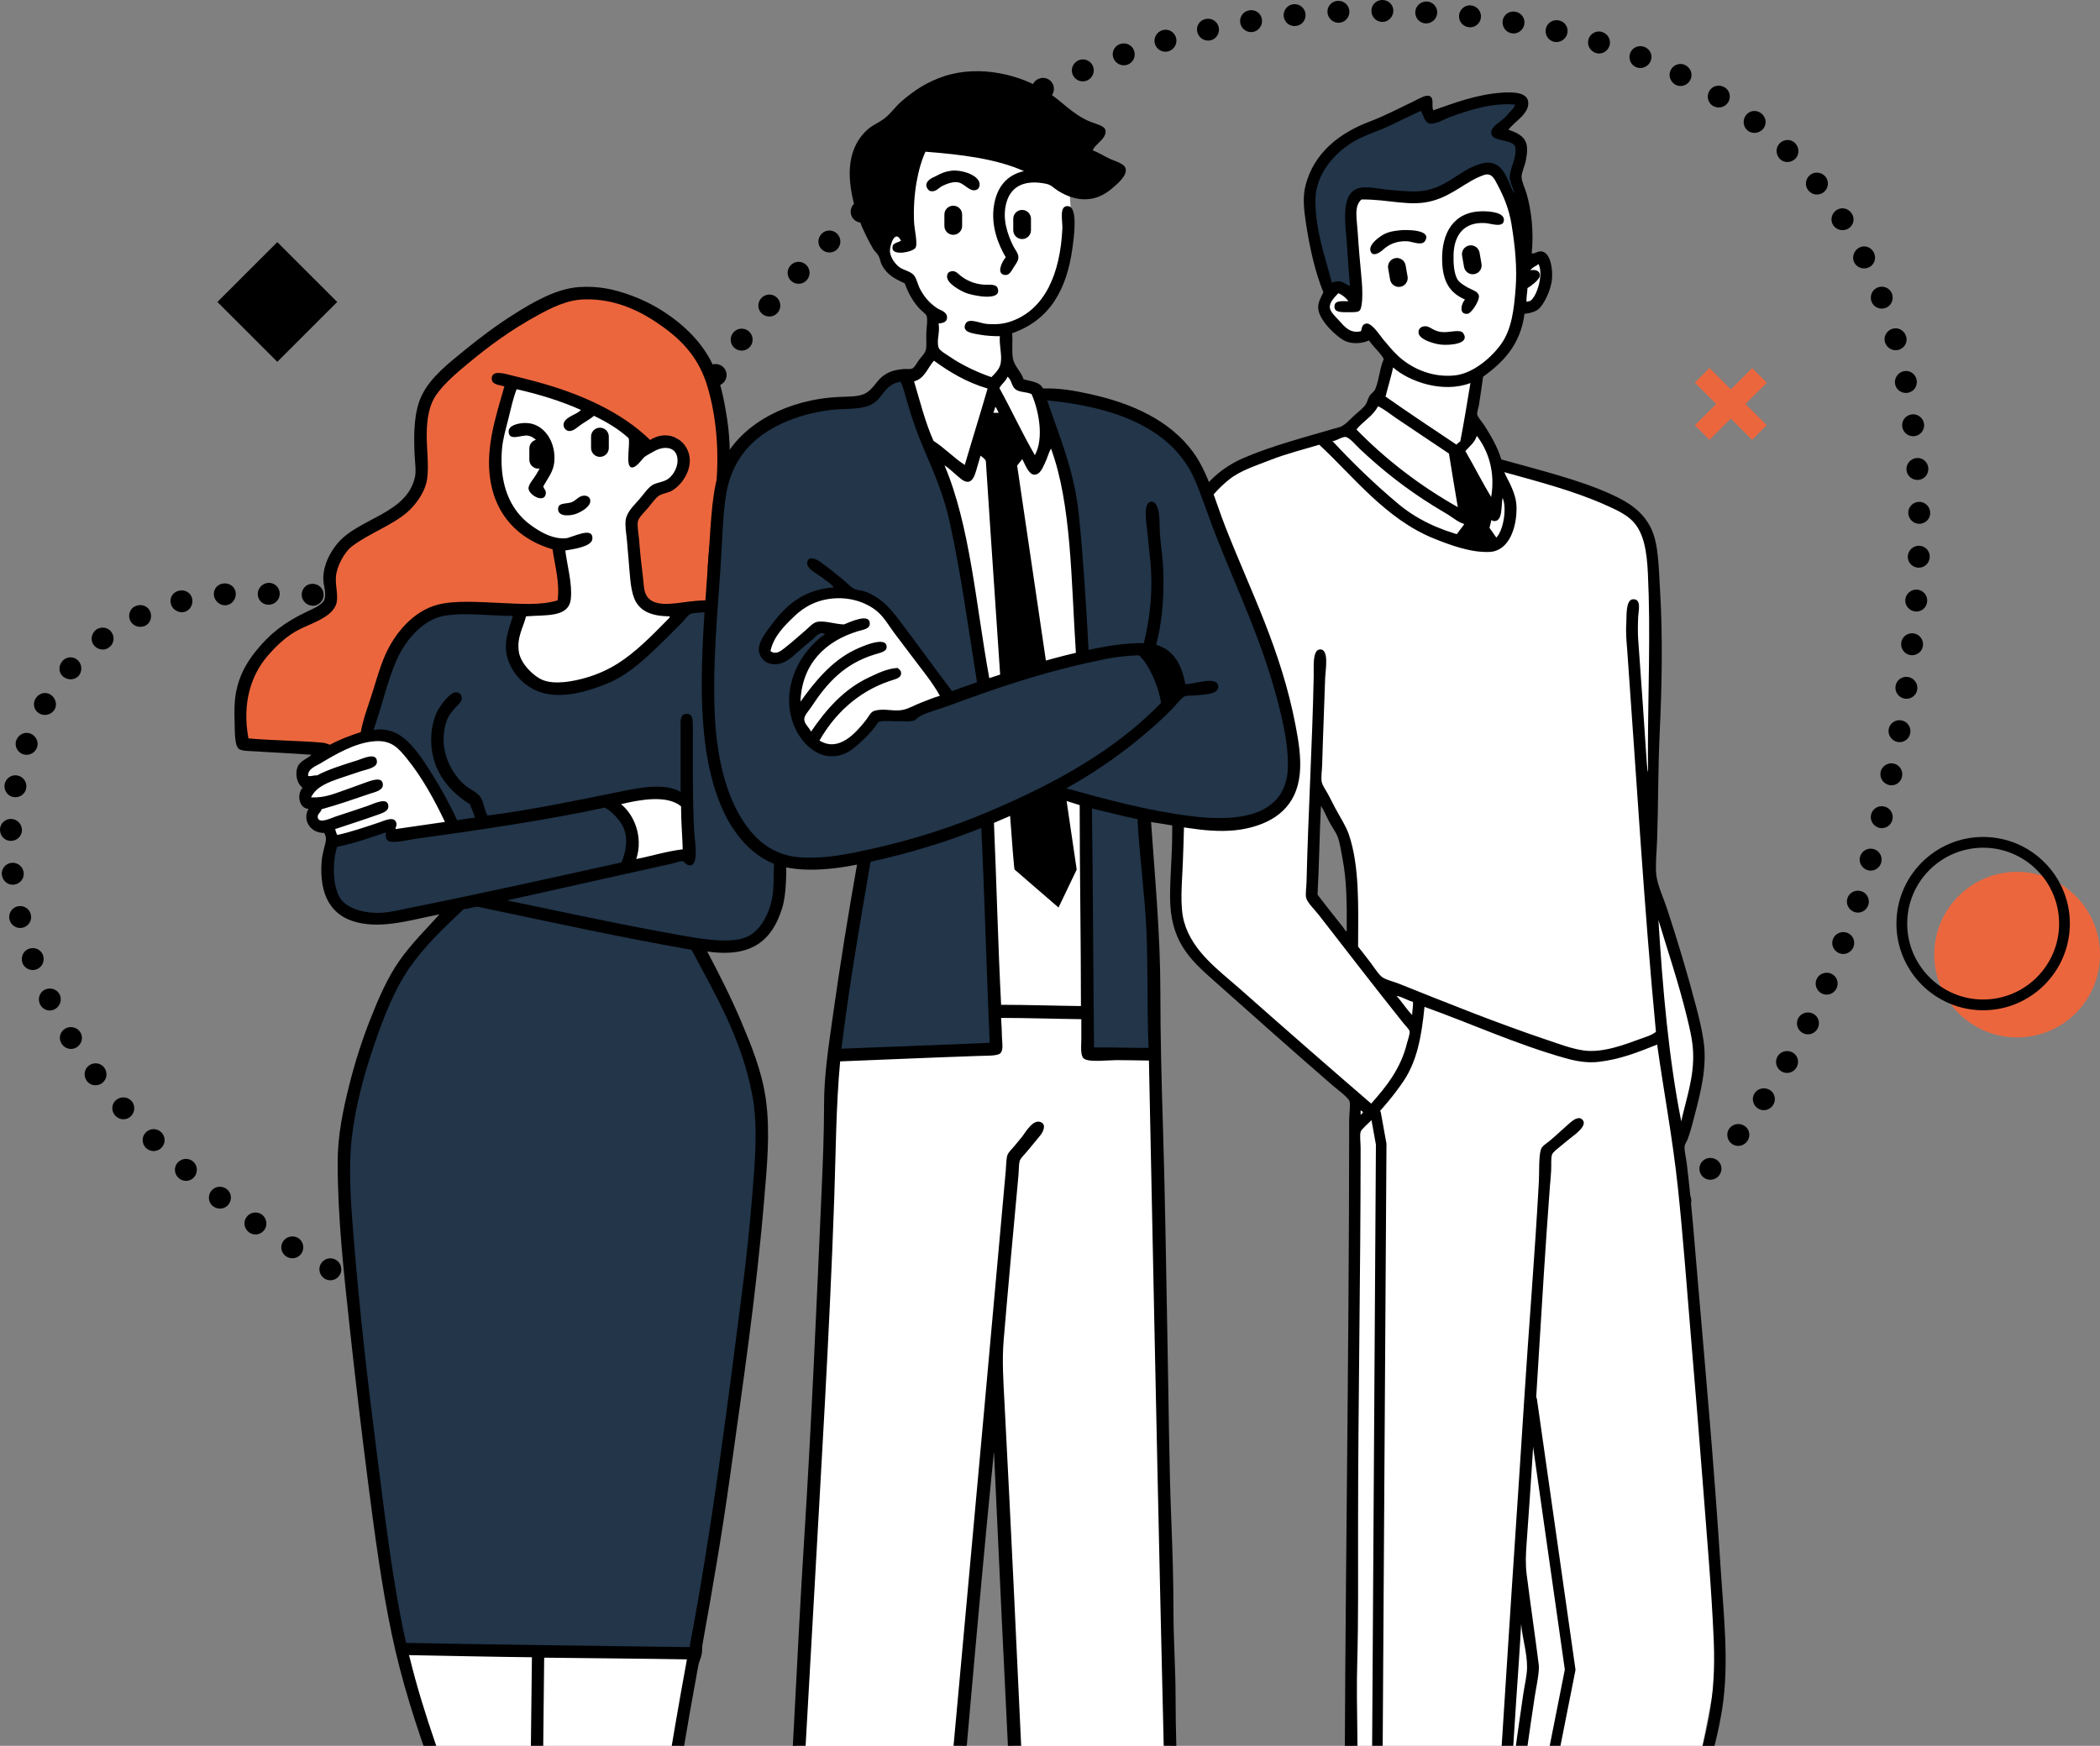<svg width="463" height="385" viewBox="0 0 463 385" fill="none" xmlns="http://www.w3.org/2000/svg">
<rect x="0" y="0" width="463" height="385" fill="#808080" stroke="none"/>
<g clip-path="url(#clip0)">
<path d="M386.311 81.173L373.682 93.777L376.902 97.001L389.532 84.397L386.311 81.173Z" fill="#EC663D"/>
<path d="M376.897 81.154L373.674 84.375L386.294 96.988L389.517 93.767L376.897 81.154Z" fill="#EC663D"/>
<path d="M106.053 294.512C106.497 293.252 107.87 292.583 109.113 293.021C110.362 293.459 111.055 294.796 110.634 296.068C110.226 297.334 108.835 298.05 107.556 297.6C106.283 297.157 105.609 295.772 106.053 294.512Z" fill="black"/>
<path d="M96.971 291.148C97.463 289.905 98.866 289.278 100.103 289.752C101.334 290.219 101.962 291.621 101.5 292.87C101.032 294.124 99.629 294.745 98.368 294.266C97.102 293.787 96.474 292.39 96.971 291.148Z" fill="black"/>
<path d="M88.045 287.389C88.595 286.17 90.01 285.614 91.218 286.158C92.431 286.685 93.006 288.075 92.491 289.312C91.981 290.536 90.537 291.14 89.294 290.596C88.057 290.045 87.5 288.608 88.045 287.389Z" fill="black"/>
<path d="M79.277 283.275C79.875 282.08 81.325 281.577 82.515 282.151C83.699 282.725 84.202 284.169 83.64 285.382C83.072 286.589 81.627 287.097 80.402 286.506C79.176 285.914 78.673 284.471 79.277 283.275Z" fill="black"/>
<path d="M70.723 278.724C71.38 277.558 72.849 277.138 73.997 277.783C75.139 278.434 75.607 279.854 74.974 281.043C74.358 282.214 72.86 282.699 71.682 282.031C70.498 281.368 70.066 279.889 70.723 278.724Z" fill="black"/>
<path d="M62.382 273.801C63.092 272.683 64.584 272.322 65.715 272.996C66.839 273.676 67.206 275.161 66.526 276.309C65.845 277.457 64.353 277.824 63.187 277.12C62.027 276.434 61.666 274.943 62.382 273.801Z" fill="black"/>
<path d="M54.338 268.413C55.114 267.324 56.611 267.052 57.695 267.803C58.766 268.573 59.068 270.052 58.328 271.158C57.588 272.276 56.067 272.578 54.954 271.791C53.841 271.016 53.563 269.502 54.338 268.413Z" fill="black"/>
<path d="M46.582 262.615C47.422 261.562 48.902 261.42 49.968 262.195C51.021 262.988 51.223 264.496 50.423 265.567C49.624 266.638 48.097 266.845 47.008 266.029C45.907 265.224 45.753 263.65 46.582 262.615Z" fill="black"/>
<path d="M39.171 256.379C40.065 255.385 41.592 255.278 42.581 256.148C43.575 257.012 43.676 258.544 42.818 259.568C41.959 260.591 40.438 260.698 39.408 259.798C38.384 258.899 38.277 257.373 39.171 256.379Z" fill="black"/>
<path d="M32.167 249.697C33.12 248.762 34.642 248.762 35.559 249.697C36.507 250.602 36.548 252.117 35.625 253.087C34.707 254.058 33.156 254.087 32.173 253.152C31.214 252.176 31.209 250.632 32.167 249.697Z" fill="black"/>
<path d="M25.585 242.588C26.603 241.724 28.136 241.819 29.007 242.789C29.877 243.765 29.788 245.292 28.811 246.197C27.834 247.108 26.301 247.019 25.39 245.996C24.478 244.978 24.567 243.452 25.585 242.588Z" fill="black"/>
<path d="M19.66 234.936C20.756 234.167 22.253 234.404 23.005 235.463C23.763 236.522 23.615 237.983 22.549 238.817C21.513 239.634 19.927 239.468 19.128 238.35C18.328 237.238 18.571 235.705 19.66 234.936Z" fill="black"/>
<path d="M14.392 226.823C15.535 226.166 17.003 226.533 17.713 227.627C18.406 228.728 18.056 230.213 16.938 230.94C15.819 231.668 14.315 231.319 13.581 230.154C12.835 228.994 13.214 227.497 14.392 226.823Z" fill="black"/>
<path d="M9.958 218.212C11.177 217.667 12.616 218.17 13.172 219.342C13.729 220.513 13.22 221.963 12.053 222.572C10.852 223.199 9.407 222.696 8.815 221.448C8.229 220.211 8.738 218.762 9.958 218.212Z" fill="black"/>
<path d="M6.447 209.195C7.72 208.787 9.087 209.444 9.495 210.674C9.91 211.899 9.347 213.254 8.087 213.751C6.861 214.236 5.387 213.621 4.943 212.313C4.499 211.006 5.174 209.609 6.447 209.195Z" fill="black"/>
<path d="M3.954 199.853C5.268 199.593 6.511 200.409 6.796 201.669C7.127 202.918 6.352 204.213 5.061 204.563C3.771 204.912 2.439 204.113 2.083 202.776C1.782 201.427 2.652 200.107 3.954 199.853Z" fill="black"/>
<path d="M2.611 190.268C3.967 190.173 5.05 191.144 5.222 192.422C5.394 193.694 4.452 194.889 3.132 195.078C1.812 195.273 0.593 194.315 0.409 192.936C0.226 191.564 1.297 190.357 2.611 190.268Z" fill="black"/>
<path d="M2.551 180.6C3.901 180.694 4.842 181.801 4.842 183.085C4.836 184.368 3.747 185.416 2.415 185.439C1.077 185.457 -0.006 184.339 2.41461e-05 182.949C0.006 181.552 1.237 180.505 2.551 180.6Z" fill="black"/>
<path d="M3.895 171.023C5.209 171.319 6.014 172.567 5.772 173.815C5.588 175.082 4.369 175.963 3.043 175.786C1.723 175.608 0.811 174.342 1.012 172.963C1.273 171.591 2.599 170.727 3.895 171.023Z" fill="black"/>
<path d="M6.748 161.787C7.979 162.302 8.613 163.675 8.151 164.852C7.713 166.041 6.428 166.733 5.132 166.343C3.871 165.964 3.107 164.544 3.593 163.231C4.096 161.923 5.517 161.278 6.748 161.787Z" fill="black"/>
<path d="M11.165 153.19C12.283 153.924 12.668 155.397 12.029 156.486C11.354 157.557 9.945 157.989 8.761 157.391C7.559 156.782 7.092 155.267 7.838 154.066C8.554 152.847 10.046 152.457 11.165 153.19Z" fill="black"/>
<path d="M17.186 145.631C18.133 146.565 18.157 148.021 17.369 149.009C16.552 149.967 15.037 150.074 13.977 149.257C12.923 148.441 12.811 146.897 13.729 145.82C14.628 144.713 16.238 144.684 17.186 145.631Z" fill="black"/>
<path d="M24.615 139.441C25.355 140.559 25.094 142.015 24.076 142.742C23.105 143.541 21.614 143.358 20.743 142.346C19.879 141.328 20.063 139.778 21.164 138.879C22.312 138.051 23.881 138.329 24.615 139.441Z" fill="black"/>
<path d="M33.126 134.874C33.623 136.117 33.096 137.531 31.942 138.033C30.77 138.501 29.408 138.146 28.757 136.945C28.129 135.803 28.567 134.194 29.881 133.661C31.172 133.087 32.628 133.638 33.126 134.874Z" fill="black"/>
<path d="M42.379 132.045C42.64 133.352 41.852 134.66 40.621 134.956C40 135.104 39.366 134.974 38.839 134.66C38.318 134.376 37.886 133.879 37.691 133.24C37.496 132.601 37.578 131.938 37.892 131.37C38.206 130.838 38.757 130.43 39.431 130.264C40.799 129.939 42.119 130.737 42.379 132.045Z" fill="black"/>
<path d="M51.986 130.903C52.028 132.24 51.033 133.394 49.761 133.477C48.488 133.548 47.322 132.571 47.162 131.27C46.99 129.921 47.99 128.732 49.388 128.655C50.779 128.56 51.945 129.566 51.986 130.903Z" fill="black"/>
<path d="M61.673 131.001C61.632 132.338 60.501 133.391 59.146 133.362C57.778 133.326 56.795 132.238 56.831 130.9C56.867 129.563 58.05 128.498 59.353 128.528C60.673 128.558 61.709 129.664 61.673 131.001Z" fill="black"/>
<path d="M71.356 131.103C71.386 132.423 70.308 133.606 68.947 133.577C67.591 133.547 66.502 132.441 66.514 131.109C66.526 129.772 67.603 128.713 68.923 128.743C70.237 128.766 71.326 129.749 71.356 131.103Z" fill="black"/>
<path d="M81.03 130.665C81.143 132.008 80.13 133.203 78.769 133.227C77.407 133.28 76.259 132.245 76.194 130.907C76.135 129.57 77.153 128.446 78.461 128.399C79.781 128.375 80.924 129.345 81.03 130.665Z" fill="black"/>
<path d="M90.654 129.56C90.867 130.897 89.938 132.157 88.576 132.276C87.221 132.424 85.995 131.465 85.847 130.14C85.699 128.815 86.635 127.619 87.931 127.477C89.239 127.371 90.447 128.258 90.654 129.56Z" fill="black"/>
<path d="M100.149 127.668C100.468 128.928 99.675 130.384 98.314 130.597C96.97 130.851 95.667 129.987 95.413 128.68C95.158 127.366 95.993 126.112 97.272 125.875C98.568 125.674 99.817 126.337 100.149 127.668Z" fill="black"/>
<path d="M109.414 124.865C109.875 126.119 109.195 127.527 107.898 128C106.596 128.456 105.193 127.645 104.82 126.385C104.435 125.084 105.163 123.829 106.383 123.403C107.602 122.954 108.958 123.61 109.414 124.865Z" fill="black"/>
<path d="M118.317 121.077C118.927 122.266 118.4 123.721 117.151 124.319C115.902 124.916 114.47 124.402 113.949 123.171C113.434 121.94 113.955 120.491 115.115 119.935C116.281 119.373 117.714 119.887 118.317 121.077Z" fill="black"/>
<path d="M126.706 116.248C127.475 117.372 127.144 118.893 125.942 119.585C124.746 120.295 123.243 119.934 122.58 118.774C121.911 117.615 122.266 116.141 123.379 115.485C124.492 114.852 125.972 115.165 126.706 116.248Z" fill="black"/>
<path d="M134.372 110.337C135.248 111.343 135.112 112.887 134.059 113.781C133.034 114.709 131.436 114.467 130.637 113.408C129.826 112.337 130.045 110.899 131.004 110.035C131.981 109.195 133.49 109.331 134.372 110.337Z" fill="black"/>
<path d="M141.357 103.64C142.346 104.557 142.393 106.113 141.393 107.072C140.416 108.042 138.871 108.042 137.941 107.078C137.018 106.113 137.018 104.593 137.935 103.682C138.883 102.788 140.386 102.741 141.357 103.64Z" fill="black"/>
<path d="M147.663 96.293C148.71 97.128 148.858 98.654 148 99.713C147.154 100.778 145.614 100.914 144.59 100.033C143.59 99.169 143.454 97.654 144.271 96.631C145.099 95.613 146.615 95.465 147.663 96.293Z" fill="black"/>
<path d="M153.533 88.59C154.605 89.377 154.859 90.903 154.043 91.98C153.226 93.057 151.698 93.276 150.639 92.471C149.573 91.661 149.354 90.152 150.153 89.099C150.952 88.052 152.444 87.797 153.533 88.59Z" fill="black"/>
<path d="M159.187 80.727C160.277 81.502 160.531 83.016 159.75 84.099C158.974 85.188 157.459 85.436 156.37 84.661C155.286 83.88 155.032 82.371 155.813 81.283C156.589 80.206 158.098 79.952 159.187 80.727Z" fill="black"/>
<path d="M165.014 72.994C166.056 73.828 166.245 75.337 165.434 76.378C164.635 77.425 163.125 77.627 162.054 76.828C160.982 76.029 160.781 74.503 161.604 73.42C162.433 72.349 163.966 72.166 165.014 72.994Z" fill="black"/>
<path d="M171.205 65.548C172.199 66.423 172.324 67.95 171.465 68.956C170.607 69.956 169.086 70.08 168.062 69.234C167.026 68.376 166.901 66.849 167.783 65.82C168.659 64.779 170.193 64.66 171.205 65.548Z" fill="black"/>
<path d="M177.744 58.41C178.709 59.339 178.733 60.847 177.839 61.818C176.945 62.782 175.418 62.841 174.429 61.942C173.441 61.043 173.381 59.504 174.305 58.51C175.228 57.511 176.785 57.487 177.744 58.41Z" fill="black"/>
<path d="M184.614 51.589C185.537 52.565 185.484 54.062 184.549 54.996C183.613 55.919 182.086 55.907 181.139 54.961C180.192 54.014 180.209 52.476 181.174 51.523C182.139 50.565 183.702 50.618 184.614 51.589Z" fill="black"/>
<path d="M191.798 45.093C192.668 46.111 192.544 47.608 191.573 48.495C190.59 49.377 189.069 49.288 188.169 48.294C187.275 47.306 187.364 45.768 188.37 44.868C189.376 43.957 190.927 44.082 191.798 45.093Z" fill="black"/>
<path d="M199.281 38.944C200.092 39.991 199.926 41.517 198.902 42.346C197.878 43.174 196.35 43.002 195.504 41.973C194.651 40.943 194.823 39.417 195.877 38.565C196.936 37.719 198.458 37.879 199.281 38.944Z" fill="black"/>
<path d="M207.077 33.199C207.841 34.294 207.592 35.802 206.515 36.566C205.437 37.329 203.928 37.08 203.141 36.015C202.335 34.939 202.578 33.418 203.691 32.637C204.804 31.85 206.319 32.105 207.077 33.199Z" fill="black"/>
<path d="M215.164 27.866C215.869 29.002 215.537 30.487 214.418 31.179C213.311 31.895 211.837 31.593 211.091 30.481C210.351 29.369 210.659 27.848 211.802 27.109C212.95 26.393 214.46 26.736 215.164 27.866Z" fill="black"/>
<path d="M223.505 22.95C224.144 24.116 223.73 25.577 222.599 26.245C221.457 26.902 219.983 26.5 219.302 25.352C218.621 24.204 219.024 22.719 220.202 22.039C221.374 21.353 222.86 21.767 223.505 22.95Z" fill="black"/>
<path d="M232.125 18.531C232.7 19.738 232.208 21.181 231.024 21.761C229.84 22.323 228.396 21.856 227.78 20.678C227.159 19.483 227.644 18.016 228.87 17.43C230.095 16.832 231.551 17.324 232.125 18.531Z" fill="black"/>
<path d="M240.974 14.596C241.483 15.845 240.885 17.2 239.689 17.75C238.488 18.282 237.073 17.726 236.522 16.507C235.978 15.289 236.54 13.857 237.783 13.307C239.026 12.733 240.477 13.372 240.974 14.596Z" fill="black"/>
<path d="M250.043 11.189C250.475 12.455 249.818 13.834 248.575 14.271C247.338 14.709 245.947 14.041 245.479 12.804C245 11.544 245.657 10.171 246.941 9.716C248.226 9.266 249.611 9.923 250.043 11.189Z" fill="black"/>
<path d="M259.29 8.321C259.646 9.616 258.894 10.9 257.639 11.308C256.384 11.693 255.04 10.977 254.644 9.699C254.241 8.427 254.975 7.066 256.271 6.664C257.58 6.244 258.941 7.037 259.29 8.321Z" fill="black"/>
<path d="M268.702 6.025C268.981 7.333 268.164 8.616 266.879 8.9C265.589 9.167 264.298 8.374 263.978 7.09C263.653 5.782 264.458 4.463 265.796 4.191C267.122 3.889 268.424 4.718 268.702 6.025Z" fill="black"/>
<path d="M278.227 4.247C278.423 5.566 277.535 6.821 276.238 7.045C274.942 7.27 273.699 6.389 273.45 5.075C273.207 3.762 274.095 2.507 275.433 2.277C276.777 2.04 278.026 2.922 278.227 4.247Z" fill="black"/>
<path d="M287.841 3.116C287.96 4.447 286.995 5.618 285.686 5.725C284.384 5.891 283.194 4.956 283.028 3.63C282.863 2.305 283.822 1.086 285.171 0.921C286.527 0.796 287.723 1.784 287.841 3.116Z" fill="black"/>
<path d="M297.51 2.509C297.551 3.846 296.521 4.97 295.207 5.024C293.893 5.077 292.756 4.036 292.673 2.704C292.584 1.373 293.62 0.249 294.976 0.19C296.332 0.131 297.468 1.172 297.51 2.509Z" fill="black"/>
<path d="M307.2 2.428C307.164 3.765 306.069 4.842 304.755 4.836C303.441 4.83 302.363 3.741 302.358 2.404C302.346 1.067 303.441 -0.01 304.796 -0.004C306.158 0.008 307.229 1.097 307.2 2.428Z" fill="black"/>
<path d="M316.865 2.918C316.759 4.256 315.61 5.214 314.296 5.167C312.982 5.102 311.964 3.966 312.035 2.634C312.1 1.297 313.248 0.274 314.604 0.339C315.965 0.386 316.972 1.593 316.865 2.918Z" fill="black"/>
<path d="M326.503 3.915C326.332 5.24 325.13 6.175 323.828 6.004C322.519 5.844 321.554 4.702 321.691 3.359C321.821 2.04 323.022 1.028 324.372 1.194C325.722 1.371 326.675 2.59 326.503 3.915Z" fill="black"/>
<path d="M336.075 5.386C335.827 6.699 334.577 7.581 333.287 7.35C331.991 7.125 331.103 5.871 331.304 4.546C331.505 3.226 332.754 2.345 334.092 2.581C335.436 2.818 336.324 4.072 336.075 5.386Z" fill="black"/>
<path d="M345.546 7.409C345.221 8.687 343.918 9.497 342.64 9.219C341.355 8.935 340.544 7.645 340.822 6.338C341.1 5.03 342.409 4.214 343.741 4.51C345.073 4.8 345.878 6.101 345.546 7.409Z" fill="black"/>
<path d="M354.84 10.128C354.42 11.394 353.07 12.092 351.827 11.684C350.596 11.252 349.844 9.997 350.217 8.69C350.578 7.424 351.957 6.613 353.254 7.063C354.556 7.489 355.266 8.861 354.84 10.128Z" fill="black"/>
<path d="M363.927 13.475C363.406 14.7 361.997 15.315 360.778 14.842C359.564 14.369 358.949 12.972 359.416 11.718C359.878 10.464 361.287 9.848 362.566 10.351C363.844 10.842 364.454 12.245 363.927 13.475Z" fill="black"/>
<path d="M372.659 17.669C372.026 18.846 370.575 19.307 369.427 18.704C368.29 18.071 367.763 16.704 368.338 15.485C368.9 14.29 370.404 13.716 371.605 14.385C372.825 15.018 373.293 16.491 372.659 17.669Z" fill="black"/>
<path d="M380.976 22.627C380.218 23.745 378.78 23.994 377.649 23.349C376.542 22.674 376.193 21.201 376.873 20.048C377.554 18.9 379.058 18.545 380.236 19.261C381.432 19.947 381.716 21.527 380.976 22.627Z" fill="black"/>
<path d="M388.73 28.414C387.866 29.432 386.345 29.61 385.332 28.805C384.32 28 384.137 26.48 384.936 25.403C385.735 24.332 387.256 24.154 388.334 25.012C389.417 25.87 389.595 27.391 388.73 28.414Z" fill="black"/>
<path d="M395.782 35.047C394.811 35.964 393.29 35.958 392.39 35.029C391.514 34.077 391.425 32.627 392.348 31.639C393.242 30.669 394.858 30.58 395.794 31.592C396.759 32.58 396.753 34.13 395.782 35.047Z" fill="black"/>
<path d="M402.063 42.404C400.985 43.215 399.517 43.002 398.706 41.996C397.871 41.014 398.008 39.511 399.02 38.635C400.032 37.766 401.583 37.908 402.477 38.961C403.341 40.038 403.122 41.605 402.063 42.404Z" fill="black"/>
<path d="M407.504 50.41C406.367 51.085 404.899 50.736 404.177 49.665C403.467 48.582 403.786 47.091 404.893 46.34C406 45.588 407.504 45.908 408.256 47.067C409.031 48.203 408.67 49.718 407.504 50.41Z" fill="black"/>
<path d="M412.044 58.958C410.83 59.52 409.38 59.029 408.811 57.863C408.237 56.698 408.734 55.242 409.901 54.615C411.091 53.976 412.529 54.473 413.145 55.704C413.748 56.94 413.257 58.396 412.044 58.958Z" fill="black"/>
<path d="M415.702 67.917C414.441 68.361 413.062 67.728 412.624 66.503C412.18 65.279 412.724 63.912 413.973 63.397C415.193 62.894 416.673 63.486 417.14 64.776C417.602 66.066 416.963 67.474 415.702 67.917Z" fill="black"/>
<path d="M418.571 77.156C417.281 77.493 415.99 76.73 415.594 75.487C415.221 74.239 415.949 72.902 417.222 72.505C418.5 72.109 419.85 72.849 420.247 74.162C420.661 75.469 419.862 76.824 418.571 77.156Z" fill="black"/>
<path d="M420.661 86.615C419.347 86.851 418.074 86.005 417.826 84.715C417.571 83.431 418.436 82.154 419.72 81.864C421.04 81.568 422.301 82.414 422.568 83.757C422.834 85.1 421.976 86.378 420.661 86.615Z" fill="black"/>
<path d="M422.083 96.185C420.739 96.333 419.591 95.392 419.401 94.096C419.206 92.801 420.123 91.588 421.449 91.387C422.77 91.186 424.007 92.12 424.208 93.469C424.397 94.818 423.397 96.037 422.083 96.185Z" fill="black"/>
<path d="M422.894 105.834C421.556 105.905 420.408 104.9 420.325 103.586C420.242 102.273 421.249 101.119 422.581 101.001C423.912 100.888 425.061 101.894 425.15 103.249C425.239 104.604 424.226 105.763 422.894 105.834Z" fill="black"/>
<path d="M423.161 115.508C421.811 115.508 420.775 114.438 420.722 113.124C420.686 111.811 421.74 110.71 423.078 110.669C424.41 110.633 425.522 111.698 425.558 113.053C425.617 114.414 424.492 115.508 423.161 115.508Z" fill="black"/>
<path d="M422.936 125.188C421.598 125.123 420.562 124.004 420.622 122.685C420.693 121.372 421.788 120.324 423.12 120.348C424.463 120.378 425.529 121.496 425.458 122.851C425.399 124.206 424.274 125.253 422.936 125.188Z" fill="black"/>
<path d="M422.307 134.852C420.975 134.734 419.975 133.568 420.075 132.255C420.176 130.941 421.336 129.941 422.668 130.024C424 130.113 425.001 131.279 424.9 132.622C424.799 133.977 423.639 134.97 422.307 134.852Z" fill="black"/>
<path d="M421.271 144.475C419.933 144.31 419.04 143.109 419.164 141.795C419.3 140.482 420.49 139.529 421.822 139.665C423.148 139.801 424.113 141.008 423.971 142.351C423.846 143.7 422.585 144.641 421.271 144.475Z" fill="black"/>
<path d="M419.969 154.073C418.655 153.878 417.744 152.647 417.915 151.334C418.087 150.021 419.306 149.098 420.632 149.281C421.953 149.459 422.888 150.689 422.71 152.026C422.539 153.357 421.301 154.275 419.969 154.073Z" fill="black"/>
<path d="M418.399 163.624C417.085 163.388 416.191 162.133 416.404 160.826C416.618 159.518 417.867 158.631 419.181 158.85C420.501 159.068 421.395 160.317 421.17 161.648C420.957 162.973 419.714 163.861 418.399 163.624Z" fill="black"/>
<path d="M416.524 173.124C415.215 172.84 414.369 171.562 414.623 170.261C414.884 168.965 416.157 168.119 417.465 168.373C418.779 168.628 419.631 169.912 419.365 171.231C419.099 172.562 417.826 173.408 416.524 173.124Z" fill="black"/>
<path d="M414.322 182.554C413.026 182.229 412.221 180.922 412.528 179.632C412.83 178.342 414.139 177.543 415.435 177.845C416.737 178.147 417.542 179.454 417.229 180.768C416.921 182.081 415.619 182.88 414.322 182.554Z" fill="black"/>
<path d="M411.778 191.896C410.493 191.517 409.741 190.18 410.102 188.908C410.457 187.636 411.789 186.885 413.08 187.234C414.376 187.583 415.122 188.92 414.761 190.222C414.394 191.523 413.062 192.275 411.778 191.896Z" fill="black"/>
<path d="M408.858 201.126C407.597 200.694 406.899 199.321 407.313 198.073C407.721 196.818 409.089 196.126 410.367 196.529C411.64 196.931 412.333 198.298 411.913 199.581C411.486 200.865 410.119 201.558 408.858 201.126Z" fill="black"/>
<path d="M405.52 210.212C404.277 209.721 403.649 208.324 404.123 207.094C404.59 205.863 405.993 205.236 407.248 205.692C408.503 206.147 409.131 207.543 408.651 208.809C408.16 210.076 406.763 210.703 405.52 210.212Z" fill="black"/>
<path d="M401.748 219.128C400.535 218.572 399.978 217.146 400.511 215.945C401.038 214.744 402.476 214.182 403.708 214.702C404.939 215.217 405.495 216.643 404.945 217.885C404.394 219.122 402.962 219.678 401.748 219.128Z" fill="black"/>
<path d="M397.504 227.826C396.32 227.205 395.846 225.755 396.444 224.578C397.042 223.407 398.498 222.933 399.706 223.513C400.908 224.099 401.381 225.548 400.766 226.761C400.15 227.968 398.688 228.447 397.504 227.826Z" fill="black"/>
<path d="M392.768 236.267C391.625 235.575 391.234 234.096 391.903 232.966C392.572 231.836 394.058 231.445 395.224 232.096C396.39 232.747 396.781 234.226 396.089 235.398C395.396 236.569 393.91 236.96 392.768 236.267Z" fill="black"/>
<path d="M387.523 244.402C386.422 243.639 386.132 242.142 386.866 241.053C387.6 239.97 389.11 239.675 390.234 240.391C391.359 241.106 391.655 242.609 390.891 243.739C390.128 244.863 388.618 245.165 387.523 244.402Z" fill="black"/>
<path d="M381.757 252.18C380.709 251.346 380.519 249.831 381.324 248.796C382.129 247.761 383.657 247.565 384.734 248.358C385.811 249.151 386.007 250.666 385.166 251.742C384.326 252.819 382.798 253.014 381.757 252.18Z" fill="black"/>
<path d="M375.477 259.544C374.494 258.639 374.405 257.119 375.281 256.143C376.157 255.166 377.696 255.078 378.715 255.941C379.739 256.799 379.827 258.326 378.916 259.343C377.998 260.361 376.459 260.45 375.477 259.544Z" fill="black"/>
<path d="M368.699 266.454C367.782 265.484 367.799 263.958 368.747 263.047C369.688 262.136 371.227 262.153 372.186 263.088C373.145 264.023 373.121 265.543 372.145 266.496C371.156 267.443 369.617 267.425 368.699 266.454Z" fill="black"/>
<path d="M361.447 272.862C360.601 271.827 360.731 270.312 361.737 269.472C362.744 268.632 364.277 268.762 365.171 269.762C366.059 270.756 365.929 272.276 364.881 273.152C363.827 274.028 362.294 273.898 361.447 272.862Z" fill="black"/>
<path d="M353.757 278.749C352.981 277.661 353.218 276.158 354.29 275.395C355.355 274.632 356.882 274.874 357.699 275.927C358.516 276.986 358.28 278.483 357.173 279.282C356.06 280.075 354.532 279.838 353.757 278.749Z" fill="black"/>
<path fill-rule="evenodd" clip-rule="evenodd" d="M138.475 452.628C138.475 452.628 156.364 348.705 162.319 308.704C168.742 265.597 168.109 243.387 166.795 238.139C163.989 226.933 152.818 209 152.818 209C152.818 209 168.428 210.509 170.796 200.995C173.158 191.476 171.832 145.872 170.796 142.251C168.949 135.832 160.36 133.223 160.36 133.223C160.36 133.223 156.222 129.3 156.915 124.656C157.601 120.011 161.644 95.784 157.288 84.714C152.931 73.644 139.398 59.291 123.658 66.189C107.917 73.088 92.632 85.033 92.36 92.441C92.094 99.848 94.426 108.06 88.731 111.9C83.036 115.734 75.684 116.816 73.92 124.934C72.162 133.051 72.381 133.495 71.126 134.246C69.877 134.998 56.439 141.092 54.639 148.026C52.84 154.96 53.645 162.722 53.71 163.107C53.775 163.491 70.196 165.248 70.196 165.248C70.196 165.248 65.638 168.899 66.467 171.112C67.302 173.324 68.888 172.413 68.888 172.413C68.888 172.413 65.668 175.638 66.656 176.507C67.639 177.377 70.38 177.531 70.38 177.531C70.38 177.531 67.947 180.282 68.888 181.069C69.835 181.856 73.174 182.187 73.174 182.187C73.174 182.187 71.724 183.134 72.428 184.145C73.133 185.157 74.009 184.986 74.009 184.986C74.009 184.986 69.847 193.659 74.944 199.226C78.567 203.191 83.374 202.847 88.542 202.114C94.574 201.256 100.742 199.599 100.742 199.599C100.742 199.599 81.272 216.153 77.454 242.05C73.642 267.946 84.226 345.268 87.239 358.793C90.252 372.318 117.14 446.581 117.14 446.581C117.14 446.581 117.584 457.455 115.648 467.62C113.712 477.784 110.782 489.7 108.106 493.877C105.425 498.048 101.731 501.823 101.21 504.118C100.689 506.414 98.54 509.224 101.305 509.887C104.069 510.555 127.292 510.727 127.292 510.727L128.784 508.863L130.181 510.26L133.07 509.514L134.751 505.136L144.998 504.858C144.998 504.858 150.054 495.326 150.213 492.102C150.367 488.878 149.006 481.677 149.006 481.677L154.872 489.493L158.88 484.843C158.88 484.843 154.825 477.778 154.967 474.879C155.109 471.98 153.546 465.425 150.219 461.757C146.881 458.088 138.475 452.628 138.475 452.628Z" fill="white"/>
<path fill-rule="evenodd" clip-rule="evenodd" d="M118.666 96.922C119.75 96.922 120.62 97.797 120.62 98.88V101.395C120.62 102.471 119.744 103.347 118.666 103.347C117.589 103.347 116.707 102.471 116.707 101.395V98.88C116.713 97.797 117.589 96.922 118.666 96.922Z" fill="black"/>
<path fill-rule="evenodd" clip-rule="evenodd" d="M132.27 94.316C133.353 94.316 134.229 95.192 134.229 96.275V98.789C134.229 99.866 133.353 100.748 132.27 100.748C131.193 100.748 130.316 99.872 130.316 98.789V96.275C130.311 95.192 131.187 94.316 132.27 94.316Z" fill="black"/>
<path fill-rule="evenodd" clip-rule="evenodd" d="M161.449 133.973C161.449 133.973 157.358 132.559 151.297 133.133C145.229 133.707 142.476 137.115 140.86 131.181C139.25 125.241 139.836 114.141 139.836 114.141L143.559 108.095C143.559 108.095 148.082 108.089 149.521 105.207C150.959 102.332 151.267 96.061 148.124 96.457C144.98 96.853 142.441 98.877 142.441 98.877C142.441 98.877 137.32 92.067 127.813 88.73C118.306 85.393 113.097 83.423 113.097 83.423C113.097 83.423 105.277 103.811 112.161 111.538C119.052 119.265 123.059 120.756 123.059 120.756C123.059 120.756 125.753 132.683 123.9 133.322C122.041 133.961 108.941 134.109 103.779 134.157C98.617 134.21 91.223 135.559 88.689 140.487C86.156 145.416 80.958 161.709 80.958 161.709L72.949 164.407L53.947 164.035C53.947 164.035 50.969 151.214 57.575 144.392C64.454 137.292 71.404 135.02 73.132 132.476C75.033 129.672 70.93 125.661 75.927 120.839C80.923 116.017 91.939 111.556 92.786 106.687C93.632 101.823 90.045 91.712 96.326 84.808C102.601 77.909 120.727 62.822 130.234 64.514C139.735 66.206 155.434 71.342 157.802 85.458C160.17 99.575 158.921 115.141 158.548 119.809C158.175 124.483 157.175 125.424 158.175 127.441C159.188 129.477 161.449 133.973 161.449 133.973Z" fill="#EC663D"/>
<path fill-rule="evenodd" clip-rule="evenodd" d="M136.522 204.473C134.1 203.727 131.585 203.449 129.069 202.893C124.593 202.053 120.497 201.124 116.122 200.568C111.185 200.006 106.438 198.609 101.406 198.982C99.825 199.077 98.517 200.378 96.936 200.378C98.517 200.378 99.825 199.077 101.406 198.982C106.438 198.609 111.191 200.006 116.122 200.568C120.497 201.13 124.599 202.059 129.069 202.893C131.585 203.449 134.1 203.727 136.522 204.473C142.068 206.182 147.822 206.543 153.357 207.975C153.304 207.886 157.472 208.934 164.67 207.886C171.862 206.839 172.454 192.344 171.839 182.475C171.229 172.607 171.845 148.444 169.607 139.374C167.363 130.304 150.51 133.321 150.51 133.321C150.51 133.321 140.269 146.622 131.324 149.799C122.373 152.976 117.194 150.668 114.281 145.515C111.363 140.362 115.211 134.718 115.211 134.718C115.211 134.718 101.429 132.322 93.414 135.741C85.399 139.161 80 162.643 80 162.643C80 162.643 85.659 159.833 90.342 165.158C95.024 170.483 99.748 181.73 99.748 181.73L86.891 184.15L85.31 181.913L72.547 186.007C72.547 186.007 71.671 194.705 73.666 198.39C75.661 202.076 78.556 201.994 84.381 202.112C90.206 202.236 100.494 199.876 100.494 199.876C100.494 199.876 85.618 214.744 79.165 234.972C72.713 255.2 77.863 286.238 82.516 322.665C87.175 359.093 88.104 362.974 88.104 362.974L152.842 365.021C152.842 365.021 168.08 267.542 168.867 251.07C169.625 235.161 154.393 209.667 153.369 207.963C147.828 206.543 142.068 206.188 136.522 204.473ZM143.714 175.115C146.443 174.89 151.534 176.701 151.534 176.701L151.256 187.966L138.682 190.107C138.682 190.107 139.328 186.173 139.144 182.659C138.961 179.144 134.769 176.979 134.769 176.979C134.769 176.979 140.979 175.346 143.714 175.115Z" fill="#223549"/>
<path fill-rule="evenodd" clip-rule="evenodd" d="M155.926 209.823C158.519 214.745 161.094 219.768 163.379 225.182C165.628 230.512 167.996 236.163 168.872 242.588C169.843 249.682 169.097 257.225 168.499 264.366C166.753 285.352 163.781 305.255 160.958 325.524C159.199 338.168 157.104 350.332 154.908 362.479C154.772 363.206 154.843 363.981 154.718 364.715C154.582 365.555 154.132 366.383 153.972 367.229C148.875 394.652 144.773 423.814 139.907 451.562C140.872 452.775 142.293 453.598 143.542 454.633C144.72 455.609 145.886 456.656 147.082 457.71C150.379 460.614 154.529 463.614 155.464 469.341C155.766 471.205 155.784 473.246 156.299 475.116C156.766 476.802 157.56 478.21 158.347 479.766C159.123 481.304 160.301 483.44 159.928 485.256C159.697 486.386 158.909 487.546 157.879 488.611C157.015 489.499 155.588 490.936 154.529 490.842C153.522 490.753 153.108 489.422 152.67 488.611C152.119 487.599 151.693 486.801 151.178 486.002C152.723 491.883 149.971 497.527 147.922 501.917C147.431 502.97 146.366 505.893 145.312 506.106C142.393 506.686 138.771 506.035 135.349 506.384C134.733 507.875 135.337 509.804 134.23 510.762C133.141 511.697 129.719 511.265 128.458 511.318C127.564 511.91 126.345 511.786 125.197 511.786C119.336 511.786 113.233 512.224 106.851 511.969C104.081 511.863 100.233 512.111 99.31 510.389C98.173 508.277 100.115 504.307 101.08 502.574C102.346 500.284 103.927 498.497 105.176 496.521C106.496 494.439 107.899 492.415 108.905 490.102C109.93 487.735 110.746 485.185 111.415 482.47C112.7 477.305 113.819 471.341 114.772 465.531C115.429 461.502 115.855 456.443 116.074 451.568C116.151 449.888 116.376 447.924 116.169 446.634C116.009 445.664 115.234 444.403 114.772 443.191C108.154 425.637 101.541 407.875 95.213 390.227C91.791 380.672 88.618 371.087 86.369 360.349C84.149 349.77 82.64 338.541 81.154 326.933C79.715 315.703 78.324 304.054 77.057 292.304C75.773 280.388 74.447 268.407 74.447 256.278C74.447 250.285 75.666 244.659 76.963 239.428C78.259 234.222 79.851 229.311 81.621 224.815C83.451 220.17 85.44 215.591 88.044 211.876C90.702 208.089 93.881 204.989 96.894 201.634C90.886 202.788 84.575 204.841 78.733 203.403C73.008 201.995 70.374 197.428 70.907 190.003C70.996 188.807 71.309 187.648 71.558 186.648C71.83 185.583 72.12 184.731 71.463 183.672C68.539 183.749 66.567 180.921 68.018 178.365C65.887 178.288 65.407 175.111 66.716 173.709C65.484 172.857 64.928 170.585 65.691 168.964C66.278 167.715 67.894 167.254 68.669 166.449C65.407 166.177 60.547 165.976 56.563 165.704C55.125 165.603 53.13 165.674 52.556 165.053C51.626 164.047 51.798 160.74 51.721 159.095C51.626 157.149 51.685 154.616 51.999 152.859C52.686 149.025 54.391 146.108 56.285 143.736C59.44 139.784 62.66 137.257 67.651 134.891C69.172 134.169 71.215 133.335 71.558 132.098C71.99 130.56 71.244 129.146 71.28 127.442C71.339 124.401 72.842 121.745 74.352 119.905C78.993 114.243 89.69 113.391 91.49 105.196C91.791 103.812 91.466 101.658 91.395 99.984C91.2 95.126 91.318 90.701 92.975 87.234C94.911 83.169 99.055 79.998 102.382 77.271C105.845 74.437 109.616 71.609 113.653 69.082C117.146 66.893 122.485 63.663 127.624 63.308C131.963 63.012 135.307 63.817 138.427 64.894C141.494 65.953 144.282 67.361 146.715 68.988C151.664 72.301 155.825 76.567 157.986 82.388C159.099 85.382 159.762 88.837 160.318 92.441C161.775 101.93 160.218 111.61 159.199 120.833C158.986 122.756 158.619 124.916 158.827 126.608C159.158 129.3 161.159 130.743 162.367 132.938C165.699 134.151 168.269 135.725 170.187 138.34C172.17 141.032 172.519 144.635 172.791 148.948C173.596 161.615 173.354 174.744 173.354 188.044C173.354 192.487 173.466 196.972 172.424 200.333C170.275 207.213 165.889 211.284 155.926 209.823ZM156.299 128.004C155.849 126.348 156.08 123.922 156.299 121.863C156.855 116.633 157.601 111.125 157.974 106.131C158.525 98.753 157.856 91.636 156.015 85.376C154.251 79.353 150.859 75.46 146.141 72.064C141.855 68.982 136.148 65.846 128.914 66.018C125.031 66.106 121.621 67.852 118.667 69.461C112.629 72.757 107.869 76.247 102.832 80.448C100.6 82.311 97.853 84.643 96.131 87.151C94.651 89.293 94.13 92.192 94.082 95.529C94.029 98.895 94.603 102.463 94.177 105.581C93.775 108.486 91.644 111.373 89.702 113.03C86.399 115.858 81.337 117.662 77.596 120.478C75.962 121.709 74.204 124.886 74.056 127.276C73.926 129.406 74.731 131.749 74.056 133.418C73.801 134.051 73.239 134.79 72.659 135.281C70.469 137.133 67.645 137.82 65.117 139.281C62.832 140.6 60.754 142.606 58.967 144.683C55.421 148.818 53.319 154.948 54.775 162.834C60.05 163.302 65.81 163.325 70.978 163.763C71.605 163.816 72.191 164.018 72.748 164.231C74.814 163.1 77.14 162.231 79.549 161.438C80.035 158.574 81.16 155.752 82.059 152.871C82.965 150.001 83.77 147.049 84.948 144.399C87.115 139.535 91.176 134.707 96.587 133.323C100.357 132.359 105.756 132.773 109.995 132.95C114.565 133.146 119.123 133.56 122.941 132.394C123.45 128.477 122.32 124.655 121.822 121.129C115.192 119.212 110.237 114.71 108.503 107.817C106.484 99.783 109.367 91.831 111.202 85.199C109.977 84.85 108.379 84.844 108.408 83.43C108.456 81.43 111.605 82.501 112.783 82.779C114.778 83.252 116.293 83.654 117.909 84.081C128.15 86.802 137.148 90.967 143.335 97.02C147.822 94.257 152.114 97.576 152.09 101.581C152.072 104.504 149.953 107.255 147.993 108.285C147.171 108.717 146.164 108.782 145.294 109.308C144.584 109.74 143.56 111.201 142.873 112.006C142.151 112.852 140.795 114.148 140.635 114.982C140.434 116.065 140.813 117.84 140.919 119.171C141.144 122.076 141.417 124.632 141.754 127.271C141.926 128.614 141.908 130.063 142.405 131.087C143.844 134.051 148.331 133.128 151.906 132.666C154.061 132.388 156.109 132.329 158.424 132.388C157.791 130.897 156.749 129.679 156.299 128.004ZM112.061 92.446C111.498 94.683 110.835 96.907 110.664 99.15C110.267 104.273 111.167 108.835 113.647 112.367C114.819 114.047 116.098 115.207 117.838 116.372C119.567 117.526 122 118.905 124.729 118.698C126.085 118.597 130.915 115.887 130.595 118.887C130.412 120.561 126.398 121.1 124.634 121.401C125.025 124.608 126.227 128.75 125.848 132.104C125.386 136.246 120.325 135.548 115.974 135.92C115.393 138.352 113.902 140.488 114.393 143.736C114.79 146.363 117.631 149.144 119.697 149.972C122.355 151.031 126.351 150.262 129.015 149.505C134.585 147.913 138.149 145.257 141.772 141.967C143.666 140.245 145.495 138.376 147.177 136.66C147.342 136.488 147.733 136.216 147.638 135.914C143.447 135.885 140.908 134.666 139.818 131.909C138.954 129.72 138.865 126.466 138.605 123.626C138.475 122.206 138.35 120.686 138.232 119.254C138.107 117.733 137.764 116.094 137.948 114.692C138.19 112.852 139.895 111.332 140.931 110.131C141.997 108.888 142.968 107.403 144.004 106.871C145.01 106.356 146.371 106.297 147.36 105.569C148.503 104.723 149.675 102.771 149.314 100.824C148.875 98.44 146.306 98.369 144.376 99.428C143.601 99.854 142.642 100.368 142.145 100.729C141.594 101.12 140.25 103.362 139.161 103.055C137.877 102.694 138.978 97.884 138.599 96.635C136.426 94.618 133.786 93.068 130.962 91.701C130.288 92.275 129.364 92.813 128.352 93.47C127.446 94.056 126.469 95.121 125.463 95.05C124.847 95.008 124.232 94.428 124.249 93.653C124.291 91.926 127.345 91.411 128.068 90.393C123.752 88.471 119.005 86.98 113.914 85.832C113.138 87.731 112.641 90.133 112.061 92.446ZM150.805 206.379C154.422 207.018 161.277 208.213 164.776 206.563C167.754 205.16 169.595 201.463 170.269 197.907C170.648 195.895 170.53 193.47 170.642 191.02C170.743 188.665 170.642 186.145 170.642 183.761C170.642 174.081 170.494 164.142 170.269 154.906C170.169 150.611 170.311 144.706 168.967 141.594C167.635 138.518 163.598 135.459 159.75 135.08C158.092 134.915 155.796 134.986 154.44 135.08C153.884 135.122 152.711 135.193 152.297 135.358C151.705 135.601 150.941 136.713 150.249 137.405C148.064 139.589 146.052 141.636 143.915 143.641C141.215 146.174 137.965 149.025 134.135 150.623C130.216 152.256 124.978 153.948 120.259 152.948C116.388 152.131 112.824 148.913 111.782 144.665C110.995 141.434 112.292 138.482 113.085 135.82C108.089 135.826 102.264 134.974 97.812 135.82C92.893 136.755 89.128 141.647 87.381 145.688C85.298 150.504 84.143 155.977 82.355 160.953C84.552 160.604 86.653 161.184 88.038 162.071C91.099 164.041 93.183 167.431 95.207 170.632C97.315 173.957 99.233 177.519 100.795 180.873C102.086 180.672 103.335 180.436 104.708 180.317C104.442 179.217 103.945 178.347 103.59 177.335C99.061 174.567 94.55 169.609 95.112 161.882C95.231 160.261 95.604 158.568 96.326 157.042C96.906 155.806 99.197 152.486 100.701 152.67C101.458 152.759 101.784 153.344 101.82 153.877C101.873 154.782 100.831 155.569 100.422 156.019C99.487 157.06 98.83 157.912 98.463 159C96.433 164.97 99.375 170.662 102.838 173.425C103.661 174.081 105.288 174.785 105.916 175.75C106.792 177.105 106.549 178.116 107.497 179.844C117.436 178.578 127.801 176.371 137.391 174.442C141.529 173.614 146.738 172.679 150.059 174.632C150.059 170.39 150.059 165.319 150.059 160.763C150.059 159.19 149.829 157.45 151.362 157.415C152.788 157.379 152.759 158.728 152.759 160.58C152.759 168.609 152.664 175.833 153.037 183.199C153.15 185.405 154.162 190.63 152.202 190.831C151.279 190.925 150.93 189.943 150.432 189.902C149.911 189.855 148.911 190.281 148.106 190.458C135.852 193.197 123.865 195.842 111.782 198.558C124.676 201.232 137.308 204.001 150.805 206.379ZM89.708 167.283C87.908 165.082 86.381 163.118 82.444 163.467C78.188 163.84 73.813 166.431 70.711 168.307C69.652 168.952 67.9 169.467 67.917 171.1C68.456 171.295 69.391 170.887 69.877 171.005C72.251 169.703 75.826 168.603 78.821 167.656C80.005 167.277 83.143 165.745 83.107 168.029C83.084 169.336 80.805 169.674 79.567 170.076C78.229 170.514 76.59 171.058 75.376 171.472C72.529 172.448 69.746 173.395 68.574 175.844C71.83 175.986 73.89 174.922 76.957 173.892C77.874 173.584 78.928 173.152 80.029 172.774C81.373 172.318 84.481 170.898 84.41 173.147C84.368 174.377 82.367 174.75 81.615 175.01C77.85 176.3 74.565 177.442 70.901 178.454C70.759 179.205 69.894 179.477 70.066 180.317C70.356 181.737 72.996 180.394 74.074 180.039C76.613 179.199 78.656 178.548 81.059 177.714C82.444 177.229 85.682 175.56 85.623 177.897C85.6 178.85 84.469 179.252 83.297 179.667C79.869 180.885 77.057 181.773 73.89 182.832C74.02 183.287 74.151 183.749 74.352 184.133C77.134 183.548 80.52 182.394 83.385 181.436C84.883 180.933 86.991 179.856 87.393 181.53C87.529 182.098 87.162 182.471 87.21 182.832C90.838 182.299 94.485 181.791 98.102 181.252C95.841 176.472 93.005 171.318 89.708 167.283ZM136.924 177.335C139.842 179.678 141.867 184.595 140.28 189.435C143.731 188.76 146.845 187.742 150.527 187.293C150.426 184.104 150.154 181.086 150.154 177.797C146.999 175.217 141.002 176.365 136.924 177.335ZM137.302 182.181C136.485 180.595 134.621 178.661 133.295 178.087C133.188 178.039 133.022 178.158 132.922 178.181C120.905 180.779 104.945 183.163 91.661 184.974C90.205 185.175 86.677 186.062 85.605 185.441C84.889 185.021 85.126 184.092 85.049 183.577C81.574 184.731 78.188 185.968 74.334 186.743C73.198 190.133 73.346 195.647 75.08 198.191C76.584 200.398 80.55 201.551 84.398 201.262C86.576 201.096 88.879 200.498 91.099 200.055C106.49 196.96 122.331 193.434 137.012 190.186C138.078 187.76 138.563 184.636 137.302 182.181ZM163.746 283.825C164.604 277.128 165.315 270.324 165.889 263.159C166.469 256.03 167.132 248.398 165.889 241.659C163.568 229.063 157.678 219.307 152.481 209.456C136.42 206.645 120.964 203.226 105.354 199.96C104.477 199.96 103.276 200.427 102.187 200.516C97.883 204.604 93.674 208.533 90.264 213.455C86.872 218.36 84.534 224.424 82.444 230.583C80.301 236.884 78.496 243.304 77.602 250.599C76.72 257.775 77.407 266.153 78.07 274.146C79.313 289.192 81 304.29 82.912 319.105C84.824 333.938 86.481 348.675 89.524 362.295C110.285 362.68 131.122 362.981 152.019 363.224C156.838 338.085 160.306 310.645 163.746 283.825ZM90.264 365.277C93.484 378.494 98.22 390.706 102.654 402.882C107.088 415.064 111.646 427.092 116.252 439.274C116.773 414.845 116.968 390.102 117.276 365.46C108.213 365.366 99.268 365.153 90.264 364.993C90.146 364.999 90.146 365.253 90.264 365.277ZM119.975 365.833C119.851 377.181 119.721 388.771 119.602 400.367C119.484 411.91 119.496 423.489 119.04 434.807C118.809 440.67 119.005 446.415 118.762 451.935C118.519 457.431 117.927 462.662 117.087 467.762C115.565 477.009 113.872 486.694 110.196 493.64C109.989 494.031 109.568 494.439 109.639 494.942C114.695 493.539 118.46 497.083 123.794 496.433C125.096 496.273 126.12 495.569 126.961 494.853C128.66 493.403 130.063 491.682 132.081 489.451C132.886 488.564 133.745 487.706 134.597 486.659C135.296 485.801 136.734 484.369 136.829 483.588C136.888 483.138 136.616 482.47 136.545 481.819C136.053 477.175 135.639 472.708 135.432 468.134C135.177 462.768 135.965 457.627 136.924 452.87C138.8 443.546 140.209 433.517 141.766 423.921C144.957 404.219 147.911 385.133 151.451 365.928C141.038 365.75 130.524 365.685 120.064 365.555C119.964 365.567 119.969 365.703 119.975 365.833ZM138.232 469.43C139.149 464.892 140.943 461.218 142.701 457.514C141.535 456.639 140.523 455.597 139.256 454.816C138.415 459.135 137.681 464.324 138.232 469.43ZM157.228 484.606C157.353 483.476 156.109 481.452 155.458 480.139C154.748 478.701 154.103 477.275 153.688 475.672C152.93 472.737 153.078 468.193 151.267 465.62C149.515 463.129 146.774 461.265 144.933 459.473C143.565 462.354 141.837 465.638 141.02 469.43C140.635 471.223 140.387 473.211 140.091 475.204C139.795 477.163 139.25 479.269 139.25 481.156C139.256 482.334 139.528 483.588 139.623 484.783C139.925 488.564 140.274 492.782 138.972 495.953C138.475 497.166 137.51 498.125 137.012 499.308C136.42 500.734 136.385 502.148 135.899 503.68C138.617 503.574 141.44 503.58 144.187 503.497C145.507 499.663 148.579 495.622 148.935 490.93C149.071 489.155 148.651 487.197 148.284 485.529C147.893 483.73 146.324 479.328 149.029 479.299C150.711 479.275 151.752 481.736 152.475 482.925C153.44 484.505 154.31 485.872 155.085 487.392C155.837 486.718 157.086 485.978 157.228 484.606ZM131.335 494.38C129.37 496.551 127.411 498.539 124.445 499.13C120.301 499.953 116.998 497.758 112.99 497.456C110.847 497.29 109.267 497.894 107.402 498.202C105.188 501.444 102.465 504.189 101.719 508.904C109.521 509.62 118.649 509.212 126.676 508.999C128.02 506.491 129.636 502.964 131.057 499.971C131.673 498.675 132.519 496.598 134.035 497.829C134.242 498 134.36 498.397 134.502 498.296C136.261 495.865 137.634 492.551 137.012 488.055C135.302 490.256 133.389 492.12 131.335 494.38ZM133.756 500.71C133.099 502.012 132.531 503.237 131.898 504.526C131.3 505.727 130.341 507.059 130.501 508.62C131.158 508.691 131.537 508.478 132.176 508.526C132.655 505.999 133.401 502.74 133.756 500.71Z" fill="black"/>
<path fill-rule="evenodd" clip-rule="evenodd" d="M119.785 107.242C119.88 107.828 120.43 108.124 120.341 108.828C120.069 111.123 116.594 109.183 116.523 107.71C116.482 106.87 117.63 105.615 118.104 104.822C118.648 103.917 119.347 102.84 119.501 101.846C119.88 99.35 118.725 96.498 116.429 96.072C115.043 95.818 112.255 97.385 112.143 95.238C112.066 93.794 114.226 93.321 115.683 93.279C119.939 93.167 122.656 97.504 122.2 101.935C121.993 104.047 120.714 105.544 119.785 107.242Z" fill="black"/>
<path fill-rule="evenodd" clip-rule="evenodd" d="M128.73 109.296C129.061 109.272 129.973 109.396 130.127 110.224C130.376 111.55 128.481 112.745 127.055 113.295C125.823 113.768 123.047 114.046 123.047 112.272C123.047 110.804 124.645 111.183 125.936 110.781C126.972 110.461 127.504 109.39 128.73 109.296Z" fill="black"/>
<path fill-rule="evenodd" clip-rule="evenodd" d="M379.4 362.634L369.994 251.476C369.994 251.476 374.244 243.299 374.653 233.88C375.061 224.461 363.755 193.85 363.755 193.85C363.755 193.85 367.111 129.005 362.92 116.859C360.084 108.659 330.693 102.523 330.693 102.523C330.693 102.523 330.142 101.683 328.734 98.891C327.325 96.098 325.004 93.489 325.004 93.489L324.542 82.97C324.542 82.97 326.419 82.621 330.409 79.153C334.399 75.681 336.186 67.889 336.186 67.889C336.186 67.889 336.654 68.451 338.608 66.77C340.561 65.096 340.839 59.848 340.378 57.464C339.916 55.074 336.749 57.647 336.749 57.647C336.749 57.647 336.891 51.252 336.281 46.755C335.671 42.259 333.86 38.656 333.86 38.656L336.376 31.118L330.231 28.231L336.287 22.084C336.287 22.084 334.103 21.036 327.999 21.711C321.89 22.385 315.704 25.249 315.704 25.249L314.307 21.989C314.307 21.989 295.974 29.864 290.368 37.07C284.762 44.27 293.345 64.067 293.345 64.067C293.345 64.067 292.013 66.581 292.132 69.184C292.25 71.787 296.199 74.018 298.188 73.651C300.177 73.29 301.911 73.651 301.911 73.651L306.387 78.308L303.687 88.549L298.845 93.016C298.845 93.016 277.445 100.21 272.762 102.139C268.08 104.068 263.03 110.895 261.864 116.942C260.698 122.988 259.076 184.306 259.254 195.885C259.437 207.463 262.462 209.942 268.104 215.527C273.745 221.113 298.377 241.779 298.377 241.779L298.194 508.125L361.257 508.959C361.257 508.959 362.287 505.048 361.162 500.487C360.037 495.925 347.842 479.726 347.842 479.726C347.842 479.726 354.703 459.64 365.353 424.709C374.896 393.376 379.4 362.634 379.4 362.634ZM297.359 206.446L288.977 197.228L290.658 174.237C290.658 174.237 294.103 176.645 296.708 184.661C299.312 192.678 297.359 206.446 297.359 206.446Z" fill="white"/>
<path fill-rule="evenodd" clip-rule="evenodd" d="M363.679 190.8C363.679 190.8 368.267 123.927 362.093 114.928C357.292 107.929 331.547 102.456 331.547 102.456L332.009 106.272C332.009 106.272 333.489 108.526 333.406 110.278C333.323 112.023 332.754 118.353 329.777 119.584C326.799 120.815 316.043 118.845 308.91 113.721C301.782 108.597 290.748 96.688 290.748 96.688C290.748 96.688 280.649 98.457 269.325 104.882C258 111.301 261.155 141.019 260.291 174.613C259.403 209.047 261.481 207.289 271.373 216.88C281.271 226.465 301.557 243.687 301.557 243.687C301.557 243.687 308.673 237.505 310.496 233.263C312.32 229.02 312.077 226.376 312.077 226.376L305.37 216.785L313.101 220.323C313.101 220.323 342.623 231.275 349.241 232.706C355.859 234.138 366.473 227.216 366.473 227.216C366.473 227.216 367.409 234.209 367.687 238.013C367.959 241.824 370.943 250.207 370.943 250.207C370.943 250.207 374.471 240.522 374.761 232.89C375.057 225.246 363.679 190.8 363.679 190.8ZM297.36 206.443L288.978 197.226L290.659 174.234C290.659 174.234 294.105 176.642 296.709 184.659C299.314 192.676 297.36 206.443 297.36 206.443Z" fill="white"/>
<path fill-rule="evenodd" clip-rule="evenodd" d="M303.31 245.617L304.523 252.321L303.126 474.82C303.126 474.82 301.694 476.494 301.729 479.938C301.747 481.6 302.659 484.405 302.659 484.405L303.31 245.617Z" fill="white"/>
<path d="M302.659 485.569C302.167 485.569 301.712 485.255 301.552 484.764C301.451 484.462 300.581 481.735 300.563 479.948C300.534 477.031 301.481 475.191 301.96 474.44L303.357 252.414L302.162 245.817C302.049 245.184 302.463 244.58 303.097 244.462C303.736 244.355 304.34 244.77 304.452 245.403L305.666 252.106C305.678 252.177 305.684 252.248 305.684 252.319L304.287 474.819C304.287 475.091 304.186 475.357 304.008 475.564C303.967 475.605 302.86 477.008 302.89 479.913C302.901 481.131 303.523 483.303 303.766 484.036C303.961 484.646 303.63 485.302 303.02 485.498C302.901 485.551 302.777 485.569 302.659 485.569Z" fill="black"/>
<path fill-rule="evenodd" clip-rule="evenodd" d="M337.708 308.738L346.185 368.228L328.047 459.625L337.708 308.738Z" fill="white"/>
<path d="M328.053 460.786C327.976 460.786 327.905 460.78 327.828 460.762C327.201 460.638 326.786 460.023 326.911 459.396L345.007 368.188L336.56 308.893C336.471 308.254 336.909 307.668 337.548 307.574C338.188 307.485 338.774 307.929 338.863 308.562L347.34 368.046C347.357 368.176 347.352 368.306 347.328 368.436L329.19 459.833C329.077 460.407 328.592 460.786 328.053 460.786Z" fill="black"/>
<path fill-rule="evenodd" clip-rule="evenodd" d="M292.352 64.497C292.352 64.497 294.063 62.556 295.709 63.751C297.36 64.952 298.876 65.798 298.876 65.798L297.852 48.203C297.852 48.203 296.449 41.506 302.789 42.707C309.129 43.914 314.8 44.493 318.808 41.778C322.815 39.056 326.669 36.411 328.492 37.589C330.321 38.766 332.748 41.393 333.524 44.197C334.294 47.002 335.199 53.971 335.199 53.971C335.199 53.971 337.088 51.096 336.135 46.99C335.181 42.884 333.897 40.476 333.897 40.476C333.897 40.476 336.223 34.051 335.483 32.655C334.737 31.264 330.173 30.045 330.173 30.045C330.173 30.045 335.963 23.614 335.199 22.875C334.442 22.135 327.498 22.496 323.466 23.715C319.435 24.934 315.457 26.413 315.457 26.413L314.155 23.064C314.155 23.064 305.512 25.981 300.184 29.205C294.856 32.436 287.587 36.423 288.35 45.683C289.114 54.948 292.352 64.497 292.352 64.497Z" fill="#223549"/>
<path fill-rule="evenodd" clip-rule="evenodd" d="M320.66 99.172L321.684 113.135L322.803 115.649L319.914 119.465C319.914 119.465 325.479 122.341 328.202 121.234C330.931 120.128 330.812 119.838 330.812 119.838L328.391 116.395L329.415 112.389L320.66 99.172Z" fill="black"/>
<path fill-rule="evenodd" clip-rule="evenodd" d="M332.583 28.626C334.069 29.087 335.827 29.868 336.401 31.323C336.887 32.554 336.662 34.039 336.401 35.418C336.17 36.648 335.46 37.968 335.472 39.044C335.484 40.038 336.218 41.476 336.591 42.766C337.644 46.434 338.183 51.072 337.704 55.889C338.461 56.025 339.178 55.155 340.219 55.516C341.729 56.042 342.386 58.971 342.173 61.568C341.978 63.894 340.415 67.171 339.189 68.177C338.449 68.786 337.094 69.135 336.117 69.201C335.235 75.981 331.458 79.868 326.989 83.069C326.687 85.234 326.415 87.157 326.059 89.399C325.953 90.056 325.621 90.837 325.687 91.352C325.763 91.991 326.746 93.008 327.178 93.677C328.682 96.032 330.15 98.505 330.997 101.309C339.403 103.67 348.217 105.788 355.303 109.036C359.109 110.775 362.152 112.757 363.964 116.39C365.674 119.827 365.686 124.821 366.012 130.353C366.61 140.429 366.414 151.333 365.917 161.722C365.556 169.324 365.621 177.536 365.355 185.18C365.26 187.831 364.946 190.588 365.171 193.002C365.562 195.57 366.716 197.895 367.498 200.261C369.806 207.225 372.044 214.698 373.921 221.856C374.542 224.205 375.199 226.826 375.602 229.583C376.43 235.334 374.891 241.091 373.648 245.871C373.21 247.557 372.725 249.51 372.068 251.267C371.849 251.841 371.452 252.308 371.416 252.758C371.328 253.793 371.718 255.172 371.878 256.479C372.938 265.171 373.648 274.59 374.394 283.287C376.2 304.338 377.976 324.01 379.331 345.374C379.994 355.864 381.291 366.644 379.704 376.838C378.976 381.512 377.751 386.061 376.626 390.522C373.323 403.627 369.084 416.555 365.171 429.34C362.561 437.86 359.938 446.427 357.251 454.94C354.581 463.401 352.1 471.915 348.685 479.884C351.864 484.404 354.616 488.268 357.718 492.823C359.808 495.9 362.501 498.817 362.655 504.366C362.726 506.899 363.105 509.573 360.791 509.762C358.18 509.975 355.492 509.744 352.876 509.857C340.113 510.395 326.314 509.762 313.107 509.762C309.354 509.768 305.258 509.668 301.185 509.668C299.314 509.668 297.651 509.839 297.088 509.206C296.289 508.301 296.508 503.077 296.437 501.385C296.319 498.551 296.165 495.882 296.064 493.38C295.839 487.789 296.064 482.198 296.064 476.719C296.064 454.189 296.437 432.334 296.437 409.887C296.437 355.674 297.461 301.492 297.461 246.989C297.461 245.552 297.763 243.854 297.556 242.895C297.378 242.091 294.596 240.038 293.921 239.452C285.308 232.003 276.115 223.797 267.655 216.277C262.464 211.657 257.971 207.669 257.971 197.753C257.971 193.061 258.438 188.588 258.438 184.068C258.438 170.277 259.184 157.101 259.184 142.553C259.184 138.186 259.421 133.483 259.646 128.868C259.859 124.549 259.723 119.502 260.86 116.023C263.133 109.065 267.715 103.794 274.084 101.037C280.513 98.256 287.735 96.416 295.413 94.15C296.508 93.825 297.639 92.482 298.669 91.547C299.486 90.807 300.516 90.032 301.09 89.222C301.404 88.784 301.552 87.991 301.925 87.358C302.351 86.636 302.919 86.524 303.227 85.772C304.097 83.66 304.186 81.199 305.092 79.164C304.21 77.596 302.807 76.543 301.83 75.07C300.392 75.756 298.207 75.898 296.709 75.259C294.744 74.419 290.92 70.686 290.654 68.183C290.494 66.68 291.222 65.651 291.772 64.461C289.937 59.918 288.783 54.782 287.954 49.38C287.492 46.363 287.155 43.488 287.859 40.813C289.736 33.672 295.289 29.324 302.108 26.756C305.269 25.567 308.442 23.881 311.793 22.289C312.746 21.834 314.297 20.846 315.143 21.171C316.286 21.615 315.558 23.153 315.978 24.336C320.252 22.863 325.402 20.804 331.251 20.425C333.743 20.266 336.691 20.372 336.934 22.473C337.266 25.111 333.607 27.005 332.583 28.626ZM297.005 54.409C296.709 49.759 295.407 42.931 299.332 41.565C301.155 40.932 304.162 41.677 305.944 41.843C307.927 42.032 309.952 42.221 311.905 42.216C318.678 42.198 321.507 37.4 326.622 36.074C331.482 34.814 332.287 39.849 333.702 42.405C334.057 42.76 333.72 42.097 333.702 42.032C333.441 41.109 332.891 40.044 332.861 39.24C332.784 37.08 334.519 34.867 334.075 32.353C333.477 30.631 328.942 31.341 328.765 29.371C328.646 28.052 330.588 26.999 331.565 26.117C332.092 25.632 332.542 25.093 332.956 24.626C333.412 24.117 334.033 23.602 333.98 23.041C328.735 22.656 323.739 24.324 319.637 25.833C318.382 26.294 316.41 27.513 315.167 27.229C314.096 26.987 313.812 25.395 313.302 24.437C310.875 25.531 308.531 26.715 306.039 27.88C303.618 29.016 300.966 29.767 298.586 31.14C294.602 33.442 290.079 38.086 290.02 44.079C289.955 50.653 292.175 56.717 293.649 62.326C294.288 62.136 294.774 61.959 295.419 62.047C296.402 62.178 297.142 63.142 297.651 62.976C297.361 60.024 297.189 57.273 297.005 54.409ZM301.291 71.348C302.487 71.248 304.168 73.874 304.92 74.791C306.021 76.123 307.146 77.46 308.277 78.513C310.917 80.974 315.357 83.311 320.667 82.796C324.923 82.376 329.031 78.614 331.002 75.815C333.282 72.579 333.808 68.307 334.17 63.438C334.483 59.148 334.104 54.634 333.24 49.386C332.707 46.15 331.588 43.405 330.162 40.731C329.54 39.553 328.895 38.003 327.184 38.589C323.248 39.944 320.542 42.961 315.913 44.269C310.905 45.683 306.341 43.92 300.178 43.991C298.479 45.452 299.154 48.197 299.338 51.161C299.438 52.794 299.581 54.516 299.711 56.184C299.977 59.699 300.705 64.526 300.178 67.355C299.918 68.751 299.711 68.846 297.663 68.846C295.875 68.846 294.152 69.005 294.217 67.544C294.271 66.26 295.591 66.414 297.29 66.426C296.911 65.846 295.981 65.006 295.058 64.657C294.294 65.538 293.11 66.562 293.199 67.822C293.264 68.757 294.472 69.863 295.241 70.709C296.502 72.082 297.657 73.608 300.084 73.034C300.261 72.301 300.309 71.431 301.291 71.348ZM337.425 59.622C338.538 59.344 339.657 59.722 339.474 60.923C339.343 61.77 337.337 63.231 336.774 63.527C336.751 64.526 336.443 65.739 336.591 66.597C336.804 66.39 337.147 66.497 337.425 66.319C338.846 65.426 340.367 60.474 339.195 58.22C338.645 58.728 337.792 58.935 337.425 59.622ZM305.482 87.453C310.621 91.068 315.883 94.558 321.128 98.061C321.324 97.73 321.697 97.576 321.963 97.315C322.786 93.115 323.467 88.772 324.195 84.471C318.109 86.766 310.692 84.169 307.152 81.028C306.666 83.24 306.015 85.287 305.482 87.453ZM307.809 92.204C306.749 91.494 304.891 90.009 303.807 89.594C302.706 91.79 300.516 92.884 299.06 94.712C305.565 101.362 313.006 107.083 321.412 111.84C320.744 107.918 320.098 103.971 319.459 100.019C315.653 97.499 311.763 94.836 307.809 92.204ZM323.082 99.463C325.012 102.812 326.782 106.314 328.765 109.61C329.742 103.948 328.025 99.226 325.598 96.114C325.148 97.617 323.982 98.41 323.082 99.463ZM323.644 109.515C323.869 110.84 324.698 113.941 324.207 114.917C323.295 116.71 320.578 114.296 319.459 113.615C318.133 112.805 316.979 112.136 315.919 111.473C309.887 107.717 304.784 103.67 299.9 99.09C298.923 98.179 297.828 96.783 296.828 96.392C296.1 96.103 294.336 97.446 293.75 97.227C298.124 101.972 303.197 106.876 308.371 111.189C312.201 114.378 317.067 116.781 322.898 118.266C324.432 118.656 327.468 119.632 329.232 119.011C331.287 118.283 332.394 112.172 331.281 109.793C330.925 111.621 331.358 114.97 329.416 114.911C328.581 114.887 327.865 113.497 327.368 112.586C325.787 109.693 324.13 106.444 322.715 104.113C322.916 105.764 323.283 107.403 323.644 109.515ZM280.146 101.416C276.914 102.688 273.403 103.776 270.929 105.794C267.235 108.793 263.997 112.97 263.008 118.171C262.665 119.987 262.606 121.999 262.452 124.407C261.067 145.452 261.665 168.514 260.777 190.499C260.605 194.824 260.084 199.711 261.055 203.249C262.86 209.816 268.739 213.97 273.35 218.052C282.804 226.418 292.666 235.056 302.315 243.369C305.571 239.695 308.833 235.73 310.23 229.968C310.414 229.199 310.875 228.039 310.787 227.453C310.716 226.974 309.893 226.223 309.39 225.59C302.878 217.437 297.076 209.882 290.76 201.758C289.872 200.611 288.179 199.019 287.966 197.942C287.794 197.055 288.031 195.694 288.061 194.499C288.434 179.081 289.333 164.195 289.641 149.072C289.683 147.197 289.31 143.257 291.038 143.209C293.116 143.15 292.216 147.794 292.157 149.723C291.956 156.202 291.678 162.331 291.506 168.62C291.47 169.928 291.216 171.413 291.411 172.436C291.565 173.235 292.358 174.294 292.903 175.324C293.424 176.312 293.939 177.359 294.395 178.211C295.437 180.163 296.745 182.139 297.378 183.985C299.752 190.913 299.474 199.735 299.427 208.746C300.214 209.722 301.114 210.917 302.037 212.1C302.901 213.201 303.961 214.976 304.831 215.544C305.713 216.123 307.223 216.443 308.466 216.94C319.435 221.336 330.085 225.631 341.344 229.412C343.884 230.264 346.542 231.281 349.164 231.648C353.444 232.246 358.387 230.276 361.554 229.134C362.797 228.684 364.106 228.317 365.094 227.554C362.49 200.291 360.802 171.472 358.76 143.316C358.636 141.665 358.405 139.724 358.571 137.174C358.654 135.932 358.387 132.193 360.062 132.146C361.951 132.092 361.246 134.619 361.181 135.962C361.098 137.766 361.081 139.63 361.181 140.991C361.868 150.149 362.424 158.663 363.046 167.798C363.082 168.33 363.259 170.194 363.229 170.218C363.425 170.023 363.324 167.372 363.324 166.68C363.324 153.048 363.952 139.63 363.324 126.466C363.093 121.62 362.448 117.485 359.968 114.923C358.44 113.343 356.108 112.308 353.823 111.29C346.861 108.208 339.26 106.226 331.66 104.125C332.524 106.143 334.318 108.681 334.359 111.941C334.412 116.532 332.607 121.537 328.398 121.715C324.218 121.892 319.66 120.171 316.102 118.739C305.465 114.449 298.106 104.741 290.861 98.073C287.214 99.167 283.627 100.049 280.146 101.416ZM290.488 197.291C292.24 199.634 294.389 202.267 296.171 204.551C296.425 204.882 296.692 205.515 296.917 205.296C296.97 199.356 296.911 193.955 295.981 189.286C295.668 187.689 295.437 185.926 294.957 184.63C294.549 183.512 293.696 182.406 293.092 181.276C292.435 180.039 291.867 178.607 291.234 177.738C290.92 184.198 290.831 190.878 290.488 197.291ZM370.676 247.279C371.73 242.381 373.565 237.535 373.281 231.826C373.151 229.228 372.494 226.59 371.884 224.099C370.108 216.804 367.669 209.604 365.645 202.877C366.592 218.283 367.93 233.488 370.676 247.279ZM311.349 223.821C311.349 222.797 311.592 222.022 311.532 220.934C310.266 220.614 309.052 219.75 307.904 219.632C309.141 220.939 310.07 222.555 311.349 223.821ZM314.048 222.241C313.403 228.601 312.426 233.938 309.484 238.346C307.537 241.262 304.979 244.298 302.499 246.907C301.877 247.563 300.155 248.989 299.983 249.605C299.764 250.415 299.983 251.894 299.983 253.237C299.983 281.145 299.421 309.455 299.421 337.387C299.421 347.285 299.504 357.148 299.237 366.803C298.965 376.601 299.586 386.487 299.142 396.22C298.698 406.047 299.06 415.874 298.959 425.636C298.752 445.303 298.681 464.886 298.586 484.369C307.436 481.482 316.511 478.831 325.13 475.713C327.545 438.984 329.996 402.379 332.4 364.478C333.554 346.202 334.833 327.885 336.028 309C337.017 293.363 338.438 276.311 339.29 260.408C339.391 258.444 339.225 255.024 339.752 253.427C340 252.681 341.107 252.066 341.8 251.474C343.44 250.072 344.44 249.078 346.086 247.658C346.631 247.191 347.915 246.078 348.785 246.818C350.378 248.167 346.808 250.486 346.086 251.101C345.518 251.587 344.742 252.178 344.038 252.776C343.422 253.314 342.368 254.042 342.179 254.639C341.913 255.444 342.061 256.923 341.989 258.177C341.924 259.461 341.788 260.716 341.711 261.715C339.752 287.86 338.479 314.626 336.591 340.185C336.407 342.658 336.301 344.847 336.591 347.167C337.455 354.006 338.455 360.703 339.29 367.365C339.302 367.484 339.29 367.62 339.29 367.738C339.243 369.756 338.692 372.039 338.355 374.252C336.022 389.587 334.128 405.059 331.654 420.146C330.914 424.631 330.789 429.239 330.44 433.919C329.564 445.669 328.925 457.591 328.114 469.199C327.948 471.507 327.741 473.802 327.829 476.086C334.495 475.802 341.137 475.482 347.761 475.157C351.201 466.495 353.888 457.348 356.7 448.16C359.482 439.067 362.389 429.902 365.177 420.702C367.918 411.638 370.89 402.408 373.37 392.966C374.619 388.209 375.904 383.458 376.815 378.447C377.756 373.282 378.1 367.821 377.839 361.786C377.366 350.539 376.359 339.321 375.513 328.187C374.666 317.022 373.737 305.941 372.814 294.859C371.884 283.719 371.073 272.637 369.925 261.816C368.782 251.066 366.805 240.653 365.361 230.352C361.205 232.003 357.286 233.612 352.414 234.169C349.91 234.453 347.406 233.997 345.056 233.328C334.223 230.264 324.165 225.649 314.137 222.064C314.113 221.904 314.013 222.058 314.048 222.241ZM299.983 245.788C300.326 245.759 300.332 245.392 300.54 245.232C300.344 245.12 300.178 244.972 299.983 244.86C299.983 245.167 299.983 245.481 299.983 245.788ZM333.329 391.368C334.116 385.511 334.998 379.411 335.845 373.589C336.135 371.578 336.674 369.549 336.679 367.632C336.697 364.437 335.649 361.342 335.377 358.136C334.773 369.235 333.791 380.447 333.329 391.368ZM327.462 478.778C327.528 479.624 327.356 480.221 327.368 481.014C330.612 483.919 333.779 486.901 337.052 489.765C341.267 488.8 346.927 488.966 351.958 489.114C350.911 487.256 348.892 484.653 347.394 482.594C346.897 481.914 346.021 480.884 345.997 480.174C345.973 479.328 346.672 478.636 346.832 477.754C340.415 478.133 333.696 478.216 327.462 478.778ZM318.707 481.659C316.819 481.878 314.889 481.943 313.302 482.31C310.745 482.902 308.324 483.907 305.944 484.635C303.47 485.398 301.096 486.345 298.586 487.055C298.598 488.025 298.426 488.818 298.491 489.847C300.273 491.38 301.646 493.634 302.777 495.9C303.766 497.876 304.429 500.124 304.92 502.509C307.312 502.325 309.757 502.189 312.278 502.136C314.469 493.315 321.945 489.776 331.932 488.735C330.925 487.611 329.771 486.552 328.487 485.381C327.498 484.481 325.479 483.274 324.947 482.127C324.787 481.777 324.941 481.209 324.479 481.008C322.656 481.304 320.601 481.446 318.707 481.659ZM341.06 497.764C340.143 496.503 339.053 495.48 337.798 494.226C336.822 493.249 335.436 491.35 334.258 490.966C334.128 490.924 334.016 491.043 333.885 491.06C330.055 491.599 326.64 491.8 323.638 493.107C320.951 494.273 318.032 496.024 316.469 498.32C315.889 499.172 315.564 500.331 315.167 501.58C314.913 502.379 314.628 503.84 314.048 504.278C313.166 504.94 310.343 504.745 308.833 504.834C307.862 504.893 306.956 504.887 306.039 504.928C305.192 504.97 304.014 505.224 303.34 504.928C302.623 504.621 302.481 503.195 302.221 502.136C301.504 499.19 300.682 497.178 299.427 495.155C299.172 494.746 298.917 494.09 298.681 494.226C298.852 498.556 299.065 502.84 299.243 507.165C314.492 507.218 329.676 507.342 344.878 507.443C343.771 504.006 343.168 500.68 341.06 497.764ZM356.801 495.906C356.428 495.35 355.883 494.616 355.309 493.764C354.835 493.066 354.202 491.912 353.722 491.717C352.763 491.332 350.354 491.622 348.785 491.622C345.032 491.622 342.487 491.427 339.379 491.906C340.018 493.072 341.096 493.959 341.984 494.977C344.772 498.19 346.305 502.568 347.477 507.36C351.574 507.206 355.978 507.354 360.051 507.177C360.832 501.97 358.665 498.693 356.801 495.906Z" fill="black"/>
<path fill-rule="evenodd" clip-rule="evenodd" d="M322.987 66.045C319.672 64.601 318.115 62.175 317.961 57.667C317.742 51.301 320.56 46.68 326.716 46.591C328.368 46.568 331.908 46.804 331.559 48.733C331.28 50.254 328.788 49.289 327.462 49.195C322.845 48.887 320.613 51.768 320.477 56.081C320.412 57.986 320.548 60.223 321.312 61.572C321.732 62.317 322.78 62.938 323.638 63.429C324.455 63.897 325.899 64.24 326.059 65.198C326.243 66.335 324.39 69.127 323.543 69.204C321.637 69.376 322.105 67.086 322.987 66.045Z" fill="black"/>
<path fill-rule="evenodd" clip-rule="evenodd" d="M308.746 50.776C310.083 50.64 315.891 50.604 314.15 53.196C313.434 54.261 311.267 53.237 310.237 53.196C307.798 53.101 306.135 53.941 304.833 55.148C304.3 55.645 302.512 56.852 302.133 55.243C301.784 53.77 304.424 52.001 305.211 51.616C306.259 51.095 307.23 50.93 308.746 50.776Z" fill="black"/>
<path fill-rule="evenodd" clip-rule="evenodd" d="M313.769 72.005C315.243 71.656 315.616 72.945 317.777 73.212C319.577 73.437 321.933 72.466 322.619 73.49C324.194 75.862 319.63 76.176 317.777 76.004C316.451 75.88 312.787 74.957 312.751 73.306C312.722 72.537 313.231 72.129 313.769 72.005Z" fill="black"/>
<path fill-rule="evenodd" clip-rule="evenodd" d="M323.945 54.127C325.011 53.943 326.023 54.653 326.206 55.718L326.639 58.191C326.822 59.256 326.112 60.268 325.046 60.451C323.981 60.635 322.968 59.919 322.785 58.86L322.353 56.381C322.163 55.328 322.88 54.316 323.945 54.127Z" fill="black"/>
<path fill-rule="evenodd" clip-rule="evenodd" d="M307.643 56.919C308.708 56.736 309.72 57.446 309.904 58.511L310.336 60.984C310.52 62.049 309.809 63.061 308.744 63.244C307.678 63.428 306.666 62.712 306.482 61.653L306.05 59.174C305.867 58.12 306.583 57.109 307.643 56.919Z" fill="black"/>
<path fill-rule="evenodd" clip-rule="evenodd" d="M189.059 88.362C191.681 87.546 193.629 84.422 196.139 83.244C198.643 82.067 200.235 82.777 200.235 82.777L205.362 78.866L205.077 69.554C205.077 69.554 203.26 66.72 202.005 64.897C200.75 63.081 200.14 60.614 200.14 60.614C200.14 60.614 196.731 61.075 195.576 59.123C194.422 57.17 194.179 54.84 194.179 54.84C194.179 54.84 184.08 38.096 189.337 31.286C192.723 26.902 195.576 27.192 195.576 27.192C195.576 27.192 203.917 14.862 215.514 16.578C227.105 18.294 229.378 21.246 233.214 24.027C237.044 26.807 242.247 28.866 242.247 28.866L238.707 32.594L245.971 36.972C245.971 36.972 243.976 42.882 241.034 42.652C238.098 42.421 235.724 42.001 235.724 42.001C235.724 42.001 237.299 52.917 234.049 60.803C229.485 71.885 221.937 72.257 221.937 72.257L222.31 79.144L223.89 83.15L227.614 85.291L228.733 86.782C228.733 86.782 255.253 87.646 262.73 101.585C270.206 115.524 283.165 151.479 284.71 160.14C286.261 168.808 284.23 177.848 278.287 179.966C272.337 182.09 251.926 179.783 251.926 179.783L261.149 491.183C261.149 491.183 269.413 494.81 273.539 501.051C277.659 507.293 278.754 509.707 278.754 509.707L229.763 508.962L228.922 476.102L227.063 475.078L219.61 299.496L203.029 474.611L200.419 475.173L198.927 509.056L151.889 509.151C151.889 509.151 155.334 499.998 160.088 495.928C164.847 491.863 169.494 490.905 169.494 490.905L183.654 240.852C183.654 240.852 185.235 217.074 186.726 209.572C188.869 198.769 191.202 188.533 191.202 188.533C191.202 188.533 178.362 191.935 171.826 189.279C165.291 186.622 155.772 177.15 156.21 148.597C156.642 120.045 157.205 102.106 164.557 95.627C175.325 86.143 186.436 89.178 189.059 88.362Z" fill="white"/>
<path fill-rule="evenodd" clip-rule="evenodd" d="M226.116 100.334L221.552 91.027H216.425L214.377 99.405C214.377 99.405 217.319 100.937 217.36 101.73C217.396 102.582 223.322 192.068 223.695 191.755L233.379 200.132L237.387 191.755L224.257 102.665L226.116 100.334Z" fill="black"/>
<path fill-rule="evenodd" clip-rule="evenodd" d="M199.542 82.613C199.542 82.613 202.413 91.441 206.995 101.138C211.571 110.835 212.411 120.52 214.258 129.998C216.105 139.47 217.425 150.481 217.425 150.481L208.948 153.179C208.948 153.179 199.554 140.05 196.464 136.051C193.374 132.051 185.613 130.051 180.54 131.394C175.46 132.743 169.63 139.464 169.174 141.636C168.718 143.807 169.736 146.795 172.341 144.896C174.945 142.996 180.445 138.098 180.445 138.098L184.82 138.843C184.82 138.843 177.947 144.061 176.715 148.806C175.484 153.551 175.715 158.965 178.58 162.213C181.439 165.455 184.382 166.585 187.247 164.26C190.112 161.941 192.367 157.557 192.367 157.557H200.471C200.471 157.557 215.798 149.978 228.14 146.759C240.477 143.535 239.222 144.061 239.222 144.061C239.222 144.061 238.441 118.195 236.611 108.403C234.788 98.611 228.975 85.501 228.975 85.501C228.975 85.501 256.158 88.719 261.853 100.025C267.548 111.332 277.286 135.388 282.158 149.552C287.036 163.716 286.023 175.525 279.458 179.158C268.258 185.352 252.447 179.53 252.447 179.53C252.447 179.53 254.489 198.108 254.59 211C254.69 223.886 254.868 232.506 254.868 232.506L240.341 232.406L239.595 177.389L233.823 174.596L217.52 181.761L219.48 231.287L183.618 233.151C183.618 233.151 187.608 209.497 188.093 203.735C188.579 197.972 190.053 189.399 190.053 189.399C190.053 189.399 180.297 194.446 168.256 188.003C156.215 181.56 157.109 162.189 156.796 145.641C156.482 129.099 157.388 102.782 165.646 96.304C176.55 87.743 190.52 88.672 190.52 88.672C190.52 88.672 192.101 87.24 193.593 85.506C195.073 83.761 199.542 82.613 199.542 82.613Z" fill="#223549"/>
<path fill-rule="evenodd" clip-rule="evenodd" d="M248.445 143.222C248.445 143.222 251.174 142.932 253.844 148.435C256.52 153.937 256.176 157.653 256.176 157.653L259.995 153.369C259.995 153.369 261.179 146.512 257.852 144.341C254.525 142.163 248.445 143.222 248.445 143.222Z" fill="black"/>
<path fill-rule="evenodd" clip-rule="evenodd" d="M193.688 55.197C193.688 55.197 195.429 50.688 196.944 50.913C198.465 51.138 200.022 52.682 200.022 52.682C200.022 52.682 199.501 43.902 200.301 40.115C201.1 36.329 202.816 31.738 202.816 31.738C202.816 31.738 213.951 33.057 221.256 35.459C230.876 38.624 237.24 44.423 240.442 43.003C243.645 41.583 246.22 37.696 246.22 37.696L238.767 34.252L242.212 29.874C242.212 29.874 236.63 28.028 234.759 25.963C232.889 23.898 219.67 13.509 209.985 17.213C200.301 20.917 196.476 26.987 196.476 26.987C196.476 26.987 188.426 29.472 188.189 35.643C187.952 41.819 193.688 55.197 193.688 55.197Z" fill="black"/>
<path fill-rule="evenodd" clip-rule="evenodd" d="M183.737 233.208L219.598 231.629V222.133L239.714 222.967V232.28L254.057 232.463L260.486 475.534L228.721 474.978L219.409 302.377L204.13 474.232L170.873 473.392L183.737 233.208Z" fill="white"/>
<path fill-rule="evenodd" clip-rule="evenodd" d="M240.933 33.183C242.052 33.55 243.354 34.39 244.752 35.047C245.847 35.562 248.007 36.059 248.197 37.283C248.44 38.822 246.35 40.525 245.497 41.283C244.313 42.342 242.828 43.306 241.212 43.703C237.985 44.495 235.126 43.247 233.202 42.028C232.296 41.454 231.758 40.762 230.686 40.537C226.057 39.573 222.985 40.963 221.931 44.543C220.865 48.152 222.138 51.636 223.328 54.127C223.76 55.038 224.53 55.796 224.536 56.736C224.547 57.571 223.849 58.346 223.423 59.062C222.914 59.902 222.476 60.748 221.558 60.641C219.551 60.405 220.931 57.683 221.742 56.73C220.031 53.826 218.456 49.761 219.137 45.371C219.764 41.271 221.966 38.579 225.749 37.739C219.782 35.047 212.092 34.077 204.047 33.455C202.408 37.011 201.242 42.815 201.532 49.004C201.609 50.619 202.408 53.891 201.816 54.684C201.117 55.618 197.009 56.376 196.79 54.873C196.595 53.553 197.808 53.565 198.649 53.104C197.305 50.311 196.062 54.358 196.228 55.618C196.393 56.873 197.37 58.269 198.37 58.967C199.276 59.606 200.673 59.795 201.443 60.641C202.1 61.363 202.348 62.754 202.745 63.529C203.669 65.339 204.823 66.771 206.658 67.995C207.286 68.415 208.837 68.717 208.801 70.043C208.765 71.167 207.647 71.244 206.936 71.344C207.297 73.35 206.433 74.971 206.936 76.651C207.138 77.314 208.777 78.237 209.452 78.698C212.015 80.467 215.609 82.171 218.58 83.165C219.32 82.42 220.386 81.432 220.629 80.095C220.96 78.278 220.268 76.13 220.445 74.137C219.421 74.148 217.462 74.084 215.786 73.764C214.478 73.516 212.11 73.279 212.809 71.528C213.442 69.924 215.982 71.309 217.556 71.433C220.09 71.64 221.647 71.332 223.145 70.782C230.337 68.149 233.753 60.434 234.226 50.4C234.303 48.731 233.409 45.205 235.529 45.466C237.772 45.744 236.701 52.767 236.464 54.589C235.197 64.091 231.278 70.664 223.145 73.486C223.346 75.598 223.008 77.326 223.334 79.071C223.654 80.805 225.252 82.118 225.66 83.633C227.282 84.124 229.319 84.195 229.946 85.68C233.54 85.526 237.032 86.177 240.282 86.892C249.848 88.987 257.97 92.809 263.008 99.642C266.359 104.198 267.868 110.322 270.177 116.214C275.759 130.461 282.419 143.187 285.639 159.961C286.296 163.398 286.924 167.102 286.569 170.663C285.864 177.757 281.193 181.283 274.93 182.674C268.093 184.188 260.687 182.283 253.785 181.278C254.614 193.436 255.833 205.955 255.833 218.882C255.833 228.562 256.088 238.43 256.396 248.204C256.899 264.285 257.1 280.579 257.42 296.796C257.68 309.806 257.745 322.834 258.26 335.702C258.515 342.134 258.722 348.677 258.722 355.156C258.722 361.658 259.19 368.142 259.19 374.609C259.19 387.59 260.119 400.529 260.119 413.421C260.119 426.366 261.143 439.252 261.143 452.144C261.143 465.03 262.197 477.91 262.357 490.678C269.952 494.026 275.439 499.002 278.932 506.871C279.595 508.362 281.022 510.894 278.47 511.249C276.54 511.509 274.421 511.154 272.326 511.154C266.364 511.16 260.451 510.912 254.164 510.876C247.611 510.841 242.496 510.888 236.002 510.598C233.818 510.498 229.976 510.941 229.2 509.853C228.792 509.279 228.839 507.297 228.827 505.942C228.78 497.659 228.413 489.879 228.082 481.554C228.028 480.093 228.277 478.377 227.987 477.46C227.732 476.644 226.821 476.697 226.59 475.881C226.241 474.626 226.489 472.721 226.406 470.946C224.05 421.207 221.375 369.509 219.143 320.059C215.295 358.274 212.163 398.02 208.428 437.063C207.392 447.943 206.321 459.758 205.261 471.13C205.012 473.78 205.498 476.709 203.029 476.993C202.201 487.033 201.609 496.257 200.792 506.504C200.655 508.173 200.756 510.06 199.679 510.51C198.637 510.936 195.156 510.693 193.806 510.693C181.931 510.693 170.145 510.788 158.134 510.788C155.938 510.788 152.664 511.178 152.078 510.042C151.64 509.178 152.262 507.474 152.635 506.409C153.813 503.078 155.553 499.996 157.666 497.842C160.774 494.677 164.616 492.731 168.559 490.678C170.269 465.598 171.305 440.299 173.028 415C174.751 389.791 175.716 364.486 177.314 339.229C178.895 314.291 180.025 288.093 181.132 262.901C181.422 256.268 181.689 249.802 181.689 243.447C181.689 237.253 182.636 231.076 183.459 225.201C185.116 213.333 186.951 201.979 188.952 190.667C182.221 192.016 174.905 192.46 169.956 190.199C165.161 188.016 161.639 183.567 159.43 178.751C152.102 162.765 155.186 139.194 156.453 119.273C156.909 112.079 157.323 105.34 159.898 100.749C164.095 93.27 173.774 88.017 185.134 87.531C186.963 87.455 189.301 87.52 190.722 86.786C192.498 85.875 193.244 83.946 194.73 82.875C196.026 81.941 197.198 81.568 199.199 81.384C199.72 81.337 200.484 81.467 201.064 81.29C201.62 81.118 202.171 79.976 202.644 79.337C203.248 78.515 203.899 78.024 204.136 77.101C204.338 76.296 204.166 74.77 204.231 73.379C204.284 72.184 204.551 70.605 204.326 69.747C204.19 69.226 203.42 68.77 202.834 68.167C201.313 66.581 200.235 64.629 199.477 62.487C196.967 61.363 195.517 60.44 194.452 58.482C194.12 57.878 194.061 57.115 193.706 56.435C193.392 55.831 192.841 55.447 192.492 54.855C190.26 50.998 188.064 46.057 187.466 40.52C186.857 34.893 188.502 30.876 191.563 28.326C192.534 27.521 193.723 27.071 194.919 26.184C196.358 25.107 197.411 23.516 198.737 22.368C201.449 20.019 204.414 18.013 208.239 16.783C216.218 14.215 225.187 16.505 231.148 20.415C234.155 22.386 236.547 25.273 240.365 26.835C241.502 27.302 243.538 27.728 243.721 28.698C244.083 30.621 241.271 31.828 240.933 33.183ZM229.011 22.291C225.317 20.025 219.977 18.043 214.016 18.475C206.569 19.019 201.976 22.587 198.187 26.669C197.648 27.243 197.145 28.006 196.506 28.438C194.825 29.574 193.339 30.036 192.131 31.414C189.781 34.094 189.698 38.289 190.456 42.212C191.196 46.051 192.492 48.956 193.996 52.169C194.854 51.175 195.683 49.495 197.346 49.376C197.885 49.335 198.637 49.714 198.933 49.56C198.749 45.276 198.945 41.691 199.862 37.833C200.283 36.076 201.159 31.361 202.751 30.852C204.207 30.385 206.759 31 208.156 31.13C217.361 31.982 225.051 33.739 231.255 37.461C233.575 38.851 235.884 41.324 239.264 41.277C241.732 41.241 243.639 39.508 244.846 37.928C243.645 37.508 242.319 36.721 240.939 36.064C239.749 35.502 237.642 34.94 237.583 33.645C237.5 31.805 239.732 31.213 240.193 29.639C235.742 28.225 232.93 24.693 229.011 22.291ZM205.912 79.538C204.503 81.112 203.888 83.473 201.532 84.1C202.852 88.585 204.024 93.211 205.817 97.223C208.292 98.808 210.24 100.932 212.708 102.53C214.36 96.885 216.106 91.342 217.74 85.68C213.122 84.307 209.375 82.065 205.912 79.538ZM220.344 85.585C223.032 90.436 225.394 95.619 228.17 100.382C230.248 96.554 228.97 90.324 227.424 86.887C226.11 86.342 224.695 86.567 223.796 85.768C222.967 85.035 223.056 83.739 222.12 83.07C221.742 84.124 220.824 84.632 220.344 85.585ZM192.409 89.034C190.178 90.371 186.928 90.07 183.843 90.336C181.499 90.537 178.788 91.111 176.763 91.732C168.168 94.371 161.662 99.453 160.093 109.044C159.324 113.753 159.247 119.338 158.88 124.864C158.205 135.224 157.086 146.187 157.578 157.351C158.027 167.616 160.342 177.183 165.587 183.413C168.215 186.531 171.743 188.839 176.858 189.093C182.334 189.365 187.218 188.288 192.042 187.229C201.366 185.188 210.08 182.325 217.84 179.041C232.918 172.657 246.492 165.143 256.769 154.186C257.295 153.624 258.639 152.565 258.722 151.861C258.846 150.82 258.083 148.495 257.42 147.394C256.869 146.477 255.958 145.56 255.188 145.164C253.199 144.134 248.931 144.566 246.433 144.885C244.219 145.164 241.732 145.743 239.726 146.187C228.531 148.654 218.527 152.175 208.99 155.683C206.984 156.423 204.853 156.943 203.029 157.825C202.201 158.227 202.07 158.765 201.348 158.943C200.277 159.203 198.921 158.978 197.625 159.038C196.405 159.091 194.813 158.842 193.895 159.132C193.504 159.257 193.208 159.907 192.871 160.339C191.841 161.682 190.586 162.931 189.515 163.877C187.869 165.333 186.271 166.776 183.275 166.764C181.695 166.753 180.404 166.167 179.457 165.552C175.574 163.055 173.141 157.363 174.242 151.589C175.201 146.554 178.054 142.827 181.322 140.229C181.452 140.129 181.92 140.099 181.789 139.762C180.617 139.247 179.883 140.371 179.179 140.975C178.462 141.59 177.669 142.223 176.947 142.838C175.455 144.105 173.975 145.761 172.193 146.282C169.873 146.962 168.032 145.891 167.446 144.14C166.765 142.123 168.647 139.756 169.589 138.46C172.945 133.828 176.74 130.065 183.837 129.526C183.098 128.603 182.044 127.976 180.765 127.012C179.966 126.414 177.776 125.343 177.971 124.03C178.208 122.409 180.132 123.385 180.765 123.847C182.807 125.332 184.009 126.314 185.886 127.846C186.685 128.497 187.685 129.586 188.402 129.893C189.059 130.177 189.858 130.154 190.45 130.361C194.641 131.804 196.677 134.68 199.11 137.898C202.775 142.75 206.356 147.761 209.914 152.417C211.696 151.719 213.566 151.104 215.407 150.459C213.442 138.218 211.867 126.355 209.357 114.996C208.126 109.434 206.066 104.512 203.953 99.637C202.313 95.862 201.028 92.282 199.856 88.094C199.495 86.81 199.176 85.431 198.554 84.183C195.085 84.704 194.777 87.608 192.409 89.034ZM230.97 88.567C233.587 96.276 236.884 103.902 237.861 113.517C238.826 122.995 239.447 133.059 240.004 143.3C243.787 142.525 247.64 141.809 252.204 141.809C253.311 137.159 254.081 132.195 253.785 125.894C253.667 123.344 253.229 120.486 253.039 117.889C252.909 116.09 251.731 110.742 253.88 110.629C256.005 110.759 255.561 115.706 255.739 117.889C255.964 120.539 256.407 123.379 256.484 126.083C256.662 132.479 256.106 137.626 254.904 142.188C258.799 143.324 260.545 146.601 261.327 150.843C263.026 151.039 268.596 148.773 268.596 151.494C268.59 153.234 264.973 153.174 263.47 153.358C262.807 153.441 261.818 153.328 261.238 153.547C260.492 153.825 259.113 155.665 258.349 156.434C251.695 163.084 243.396 169.273 235.067 173.841C243.662 176.213 252.767 178.739 262.635 179.982C273.752 181.39 283.964 179.716 283.964 168.628C283.964 163.783 282.792 158.795 281.631 154.387C278.139 141.093 272.746 130.012 268.034 117.995C266.364 113.73 265.038 109.547 263.47 105.896C258.562 94.472 245.859 89.744 230.97 88.301C230.846 88.289 230.846 88.543 230.97 88.567ZM215.502 102.808C215.094 104.186 214.673 106.222 213.359 106.251C212.394 106.275 211.346 105.139 210.66 104.577C209.772 103.849 209.127 103.139 208.239 102.624C213.892 115.901 215.188 133.538 218.113 149.542C224.299 147.506 230.544 145.519 237.21 143.957C236.156 128.166 236.263 111.209 231.716 98.903C231.166 99.897 230.917 101.057 230.319 102.252C229.852 103.186 229.301 104.737 227.987 104.671C226.844 104.612 226.057 102.571 225.477 101.411C223.494 97.471 221.292 93.353 219.61 89.868C219.516 89.868 219.498 89.792 219.427 89.774C218.243 93.341 216.799 98.459 215.502 102.808ZM200.602 144.134C199.477 142.625 198.282 141.087 197.157 139.573C195.973 137.975 194.955 136.206 193.617 135.011C191.539 133.147 188.094 131.733 184.21 131.94C180.363 132.147 177.462 133.65 175.082 135.94C172.945 137.999 170.554 140.348 169.867 143.572C171.009 144.465 172.087 143.602 172.845 143.016C174.591 141.667 175.941 140.419 177.592 139.01C178.38 138.342 179.226 137.342 180.108 137.147C181.73 136.786 184.057 137.638 186.069 137.703C187.099 137.307 192.03 134.91 191.752 137.703C191.652 138.721 190.172 138.88 189.147 139.194C181.985 141.389 176.811 146.329 176.479 154.736C179.415 150.648 183.222 145.797 188.496 143.288C189.461 142.827 195.582 139.957 195.482 142.732C195.446 143.702 194.079 143.945 192.871 144.312C186.146 146.382 182.387 150.559 178.9 155.855C178.356 156.683 177.332 157.766 177.32 158.552C177.296 159.635 178.344 160.339 178.812 161.345C182.18 156.411 186.075 151.938 191.663 149.341C193.522 148.477 195.541 147.441 197.903 147.293C198.359 147.69 198.749 147.903 198.649 148.69C198.536 149.577 197.186 149.82 196.139 150.181C188.988 152.612 183.92 157.606 180.676 163.303C184.962 165.96 188.704 161.57 190.829 158.925C191.515 158.067 191.93 157.032 192.693 156.783C194.913 156.056 196.967 157.026 199.211 156.505C200.525 156.204 201.839 155.405 203.124 154.926C204.48 154.417 205.764 153.861 207.22 153.435C205.581 150.429 202.976 147.329 200.602 144.134ZM231.622 175.598C227.638 177.728 223.452 179.656 219.143 181.461C219.723 194.779 220.037 208.363 220.723 221.58C226.685 221.586 232.438 221.787 238.323 221.858C238.317 207.002 238.05 192.406 238.044 177.55C235.949 176.858 233.753 176.254 231.622 175.598ZM240.744 178.574C240.987 195.956 241.016 213.546 241.206 230.981C245.308 230.916 249.12 231.135 253.223 231.076C252.879 222.219 253.134 213.729 252.755 205.109C252.394 196.909 251.18 188.62 250.796 180.627C247.368 179.958 244.154 179.077 240.833 178.302C240.726 178.313 240.738 178.444 240.744 178.574ZM191.942 190.028C189.597 203.577 187.259 217.125 185.513 231.265C196.387 230.81 207.363 230.449 218.202 229.964C217.509 214.244 217.118 198.222 216.343 182.585C208.765 185.62 200.661 188.129 191.942 190.028ZM220.723 224.746C220.824 225.97 220.871 227.201 220.907 228.656C220.942 229.94 221.28 231.585 220.534 232.289C219.924 232.863 217.521 232.804 216.153 232.845C206.031 233.182 194.44 233.697 185.235 234.058C184.305 244.033 184.281 254.174 183.932 264.214C182.884 294.418 181.014 324.296 179.368 354.038C177.166 393.802 174.768 433.347 172.478 472.999C182.369 473.289 192.249 473.591 202.094 473.928C208.618 402.511 215.307 330.023 221.747 258.162C221.86 256.913 221.83 255.541 222.12 254.718C222.351 254.044 223.145 253.363 223.701 252.671C224.269 251.973 224.826 251.304 225.382 250.624C226.033 249.819 227.732 246.701 229.479 247.459C230.805 248.033 229.923 249.672 229.384 250.346C228.123 251.92 227.49 252.63 226.312 254.067C225.785 254.712 224.986 255.405 224.82 256.026C224.589 256.901 224.648 258.162 224.536 259.286C223.393 271.562 222.292 283.596 221.28 295.589C220.901 300.086 221.232 304.813 221.463 309.274C224.346 364.279 226.643 420.035 229.378 474.218C239.252 474.123 249.144 474.047 258.994 473.934C256.538 394.476 254.969 314.125 253.311 233.875C251.257 233.857 248.842 233.78 246.137 233.78C244.296 233.78 240.276 234.289 239.057 233.502C238.11 232.893 238.406 230.668 238.406 229.13C238.406 227.574 238.406 226.136 238.406 224.751C232.515 224.68 226.756 224.479 220.806 224.473C220.706 224.485 220.712 224.615 220.723 224.746ZM172.294 476.165C172.134 478.241 172.004 480.342 171.921 482.495C181.162 482.661 190.432 482.797 199.767 482.868C199.815 480.803 200.158 478.543 200.14 476.727C190.852 476.484 181.665 476.135 172.389 475.892C172.276 475.898 172.282 476.034 172.294 476.165ZM230.781 477.099C230.947 479.791 230.929 482.661 231.065 485.382C240.572 485.246 250.079 485.613 259.373 485.382C259.237 482.572 259.142 479.714 259.095 476.815C249.683 476.934 240.193 476.975 230.781 477.099ZM171.732 485.66C171.548 487.495 171.495 489.459 171.359 491.34C180.878 491.039 185.673 495.47 188.307 502.043C189.29 502.15 190.373 502.15 191.474 502.138C193.339 497.706 195.76 493.825 199.11 490.873C199.247 489.175 199.418 487.518 199.483 485.755C190.219 485.672 181.002 485.548 171.826 485.382C171.72 485.394 171.72 485.524 171.732 485.66ZM231.154 488.548C231.485 490.465 230.84 491.932 231.249 493.571C231.403 494.18 232.421 495.251 232.924 495.902C234.789 498.286 236.405 500.469 237.583 503.256C243.822 503.256 250.062 503.256 256.301 503.256C258.515 499.972 261.238 497.209 264.5 494.973C263.304 493.76 260.48 493.896 259.752 492.275C259.296 491.269 259.61 489.974 259.468 488.37C249.884 488.394 240.963 488.205 231.249 488.276C231.136 488.281 231.148 488.412 231.154 488.548ZM195.665 499.99C195.097 501.096 194.055 504.451 192.966 504.93C192.386 505.179 191.219 505.043 189.988 505.025C187.064 504.966 186.46 504.853 185.513 502.978C184.418 500.795 183.151 498.292 181.606 496.925C179.475 495.05 175.526 494.115 171.453 494.228C169.464 494.281 166.771 494.606 165.214 495.156C162.663 496.062 160.632 498.499 159.069 500.463C157.353 502.617 156.044 505.173 155.156 508.001C169.447 507.889 183.707 507.894 197.814 507.818C198.175 503.8 198.471 499.724 198.743 495.624C197.607 496.683 196.518 498.345 195.665 499.99ZM260.214 502.883C259.474 503.83 258.349 505.776 257.514 506.049C256.259 506.445 253.945 506.143 252.204 506.143C248.138 506.143 245.42 506.143 241.401 506.143C239.761 506.143 237.387 506.557 236.186 506.049C235.049 505.569 234.504 503.404 233.859 502.232C233.285 501.191 232.705 500.274 232.089 499.44C231.947 499.245 231.746 498.777 231.438 498.884C231.562 501.765 231.592 504.753 231.722 507.634C246.587 507.954 261.546 508.173 276.517 508.38C274.451 503.469 271.491 499.44 267.205 496.748C264.636 498.263 262.167 500.351 260.214 502.883Z" fill="black"/>
<path fill-rule="evenodd" clip-rule="evenodd" d="M209.73 37.65C212.062 37.354 216.289 38.715 215.969 40.91C215.874 41.578 215.442 41.856 215.04 41.933C213.536 42.223 212.571 40.217 210.848 40.164C209.736 40.129 208.593 40.602 207.77 41.004C206.906 41.43 206.308 42.448 205.071 42.122C204.627 42.004 204.254 41.247 204.236 41.004C204.124 39.673 205.716 39.164 206.468 38.768C207.616 38.158 208.386 37.821 209.73 37.65Z" fill="black"/>
<path fill-rule="evenodd" clip-rule="evenodd" d="M209.919 59.799C210.724 59.687 211.452 60.539 211.689 60.728C212.873 61.698 214.637 62.621 216.904 62.775C218.147 62.858 219.633 62.533 219.982 63.615C220.941 66.621 214.122 65.112 212.813 64.544C211.777 64.095 208.693 62.509 208.806 60.911C208.847 60.243 209.137 59.906 209.919 59.799Z" fill="black"/>
<path fill-rule="evenodd" clip-rule="evenodd" d="M225.352 46.293C226.435 46.293 227.305 47.169 227.305 48.251V50.766C227.305 51.843 226.429 52.718 225.352 52.718C224.275 52.718 223.398 51.843 223.398 50.766V48.251C223.393 47.169 224.269 46.293 225.352 46.293Z" fill="black"/>
<path fill-rule="evenodd" clip-rule="evenodd" d="M210.168 45.363C211.246 45.363 212.128 46.239 212.128 47.316V49.83C212.128 50.907 211.252 51.783 210.168 51.783C209.085 51.783 208.215 50.907 208.215 49.83V47.316C208.209 46.233 209.085 45.363 210.168 45.363Z" fill="black"/>
<path fill-rule="evenodd" clip-rule="evenodd" d="M61.139 53.391L47.932 66.59L61.139 79.79L74.346 66.59L61.139 53.391Z" fill="black"/>
<path d="M463.001 210.516C463.001 220.603 454.82 228.774 444.733 228.774C434.64 228.774 426.459 220.598 426.459 210.516C426.459 200.434 434.64 192.258 444.733 192.258C454.826 192.258 463.001 200.434 463.001 210.516Z" fill="#EC663D"/>
<path d="M437.238 222.787C426.695 222.787 418.117 214.214 418.117 203.677C418.117 193.139 426.695 184.566 437.238 184.566C447.781 184.566 456.353 193.139 456.353 203.677C456.353 214.214 447.781 222.787 437.238 222.787ZM437.238 186.939C428.003 186.939 420.491 194.447 420.491 203.677C420.491 212.906 428.009 220.414 437.238 220.414C446.473 220.414 453.985 212.906 453.985 203.677C453.985 194.447 446.473 186.939 437.238 186.939Z" fill="black"/>
</g>
<defs>
<clipPath id="clip0">
<rect width="463" height="385" fill="white"/>
</clipPath>
</defs>
</svg>
